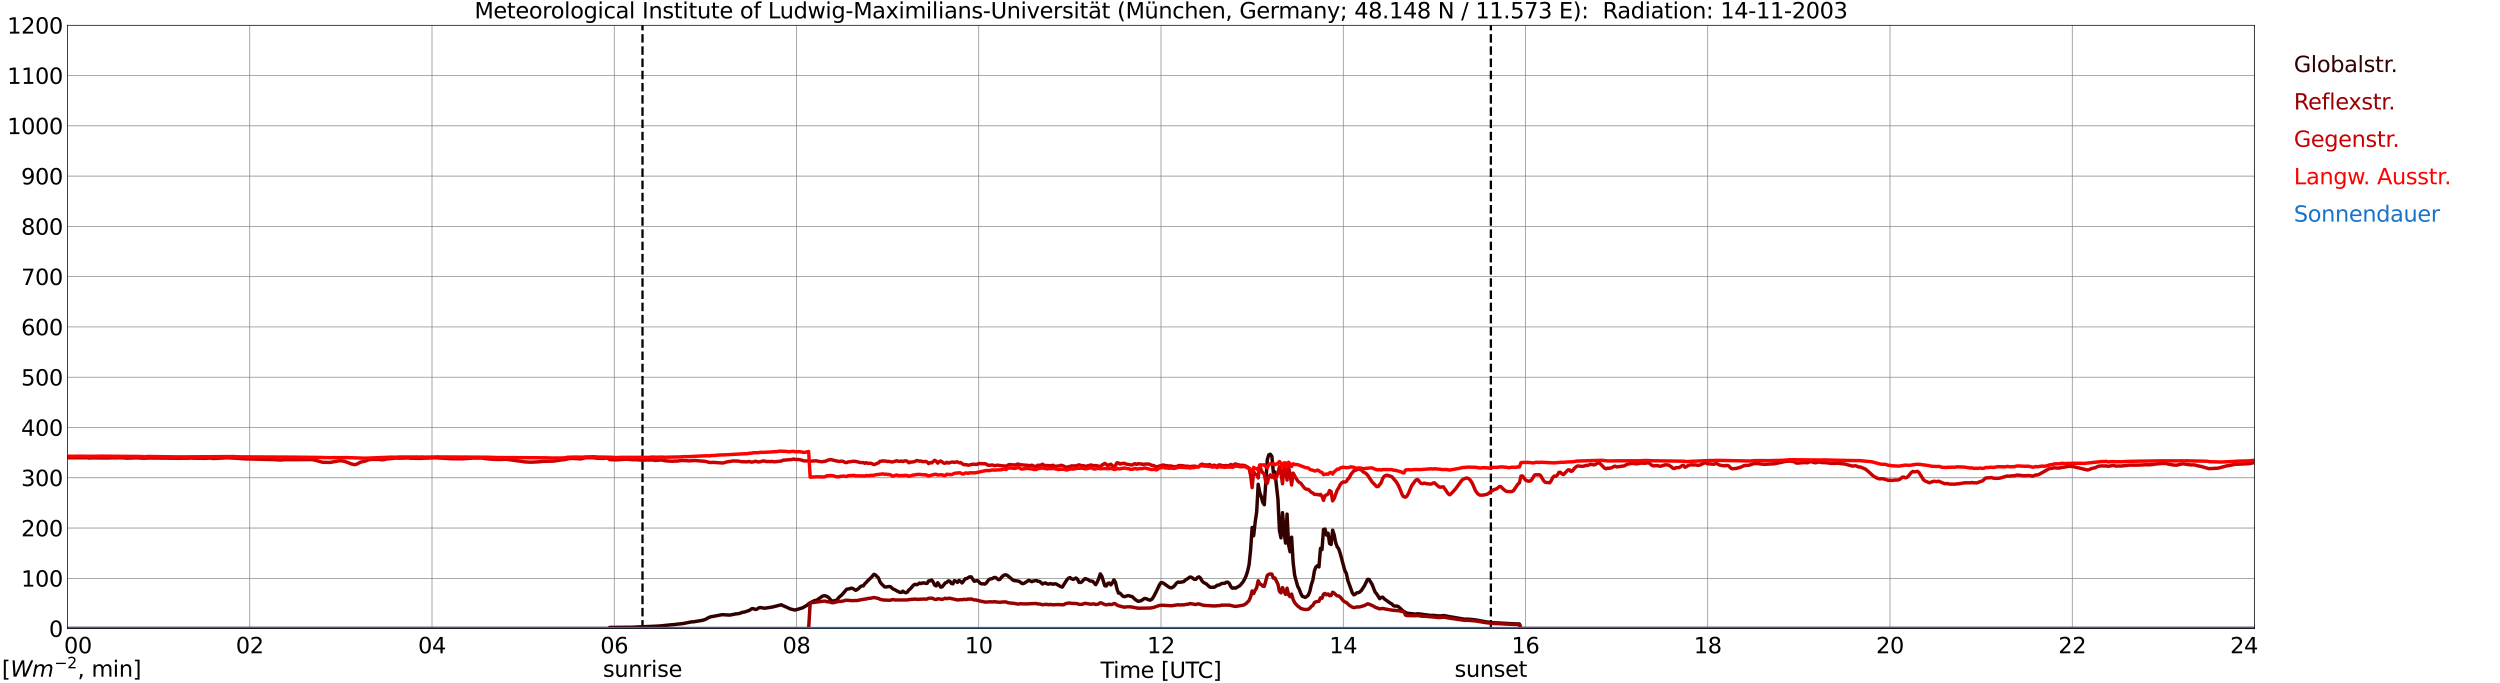 <?xml version="1.0" encoding="utf-8" standalone="no"?>
<!DOCTYPE svg PUBLIC "-//W3C//DTD SVG 1.1//EN"
  "http://www.w3.org/Graphics/SVG/1.1/DTD/svg11.dtd">
<svg xmlns:xlink="http://www.w3.org/1999/xlink" width="1085.4pt" height="296.64pt" viewBox="0 0 1085.4 296.64" xmlns="http://www.w3.org/2000/svg" version="1.1">
 <defs>
  <style type="text/css">*{stroke-linejoin: round; stroke-linecap: butt}</style>
 </defs>
 <g id="figure_1">
  <g id="patch_1">
   <path d="M 0 296.64 
L 1085.4 296.64 
L 1085.4 0 
L 0 0 
z
" style="fill: #ffffff"/>
  </g>
  <g id="axes_1">
   <g id="patch_2">
    <path d="M 29.306 272.909 
L 978.814 272.909 
L 978.814 10.976 
L 29.306 10.976 
z
" style="fill: #ffffff"/>
   </g>
   <g id="patch_3">
    <path d="M 978.814 272.909 
L 978.814 272.909 
L 978.814 10.976 
L 978.814 10.976 
z
" clip-path="url(#pecac2c9128)" style="fill: #d3d3d3; opacity: 0.25; stroke: #d3d3d3; stroke-linejoin: miter"/>
   </g>
   <g id="matplotlib.axis_1">
    <g id="xtick_1">
     <g id="line2d_1">
      <path d="M 29.306 272.909 
L 29.306 10.976 
" clip-path="url(#pecac2c9128)" style="fill: none; stroke: #808080; stroke-width: 0.3; stroke-linecap: square"/>
     </g>
     <g id="line2d_2"/>
     <g id="text_1">
      <!--    00 -->
      <g transform="translate(18.733 283.627) scale(0.095 -0.095)">
       <defs>
        <path id="DejaVuSans-20" transform="scale(0.016)"/>
        <path id="DejaVuSans-30" d="M 2034 4250 
Q 1547 4250 1301 3770 
Q 1056 3291 1056 2328 
Q 1056 1369 1301 889 
Q 1547 409 2034 409 
Q 2525 409 2770 889 
Q 3016 1369 3016 2328 
Q 3016 3291 2770 3770 
Q 2525 4250 2034 4250 
z
M 2034 4750 
Q 2819 4750 3233 4129 
Q 3647 3509 3647 2328 
Q 3647 1150 3233 529 
Q 2819 -91 2034 -91 
Q 1250 -91 836 529 
Q 422 1150 422 2328 
Q 422 3509 836 4129 
Q 1250 4750 2034 4750 
z
" transform="scale(0.016)"/>
       </defs>
       <use xlink:href="#DejaVuSans-20"/>
       <use xlink:href="#DejaVuSans-20" transform="translate(31.787 0)"/>
       <use xlink:href="#DejaVuSans-20" transform="translate(63.574 0)"/>
       <use xlink:href="#DejaVuSans-30" transform="translate(95.361 0)"/>
       <use xlink:href="#DejaVuSans-30" transform="translate(158.984 0)"/>
      </g>
     </g>
    </g>
    <g id="xtick_2">
     <g id="line2d_3">
      <path d="M 108.431 272.909 
L 108.431 10.976 
" clip-path="url(#pecac2c9128)" style="fill: none; stroke: #808080; stroke-width: 0.3; stroke-linecap: square"/>
     </g>
     <g id="line2d_4"/>
     <g id="text_2">
      <!-- 02 -->
      <g transform="translate(102.387 283.627) scale(0.095 -0.095)">
       <defs>
        <path id="DejaVuSans-32" d="M 1228 531 
L 3431 531 
L 3431 0 
L 469 0 
L 469 531 
Q 828 903 1448 1529 
Q 2069 2156 2228 2338 
Q 2531 2678 2651 2914 
Q 2772 3150 2772 3378 
Q 2772 3750 2511 3984 
Q 2250 4219 1831 4219 
Q 1534 4219 1204 4116 
Q 875 4013 500 3803 
L 500 4441 
Q 881 4594 1212 4672 
Q 1544 4750 1819 4750 
Q 2544 4750 2975 4387 
Q 3406 4025 3406 3419 
Q 3406 3131 3298 2873 
Q 3191 2616 2906 2266 
Q 2828 2175 2409 1742 
Q 1991 1309 1228 531 
z
" transform="scale(0.016)"/>
       </defs>
       <use xlink:href="#DejaVuSans-30"/>
       <use xlink:href="#DejaVuSans-32" transform="translate(63.623 0)"/>
      </g>
     </g>
    </g>
    <g id="xtick_3">
     <g id="line2d_5">
      <path d="M 187.557 272.909 
L 187.557 10.976 
" clip-path="url(#pecac2c9128)" style="fill: none; stroke: #808080; stroke-width: 0.3; stroke-linecap: square"/>
     </g>
     <g id="line2d_6"/>
     <g id="text_3">
      <!-- 04 -->
      <g transform="translate(181.513 283.627) scale(0.095 -0.095)">
       <defs>
        <path id="DejaVuSans-34" d="M 2419 4116 
L 825 1625 
L 2419 1625 
L 2419 4116 
z
M 2253 4666 
L 3047 4666 
L 3047 1625 
L 3713 1625 
L 3713 1100 
L 3047 1100 
L 3047 0 
L 2419 0 
L 2419 1100 
L 313 1100 
L 313 1709 
L 2253 4666 
z
" transform="scale(0.016)"/>
       </defs>
       <use xlink:href="#DejaVuSans-30"/>
       <use xlink:href="#DejaVuSans-34" transform="translate(63.623 0)"/>
      </g>
     </g>
    </g>
    <g id="xtick_4">
     <g id="line2d_7">
      <path d="M 266.683 272.909 
L 266.683 10.976 
" clip-path="url(#pecac2c9128)" style="fill: none; stroke: #808080; stroke-width: 0.3; stroke-linecap: square"/>
     </g>
     <g id="line2d_8"/>
     <g id="text_4">
      <!-- 06 -->
      <g transform="translate(260.638 283.627) scale(0.095 -0.095)">
       <defs>
        <path id="DejaVuSans-36" d="M 2113 2584 
Q 1688 2584 1439 2293 
Q 1191 2003 1191 1497 
Q 1191 994 1439 701 
Q 1688 409 2113 409 
Q 2538 409 2786 701 
Q 3034 994 3034 1497 
Q 3034 2003 2786 2293 
Q 2538 2584 2113 2584 
z
M 3366 4563 
L 3366 3988 
Q 3128 4100 2886 4159 
Q 2644 4219 2406 4219 
Q 1781 4219 1451 3797 
Q 1122 3375 1075 2522 
Q 1259 2794 1537 2939 
Q 1816 3084 2150 3084 
Q 2853 3084 3261 2657 
Q 3669 2231 3669 1497 
Q 3669 778 3244 343 
Q 2819 -91 2113 -91 
Q 1303 -91 875 529 
Q 447 1150 447 2328 
Q 447 3434 972 4092 
Q 1497 4750 2381 4750 
Q 2619 4750 2861 4703 
Q 3103 4656 3366 4563 
z
" transform="scale(0.016)"/>
       </defs>
       <use xlink:href="#DejaVuSans-30"/>
       <use xlink:href="#DejaVuSans-36" transform="translate(63.623 0)"/>
      </g>
     </g>
    </g>
    <g id="xtick_5">
     <g id="line2d_9">
      <path d="M 345.808 272.909 
L 345.808 10.976 
" clip-path="url(#pecac2c9128)" style="fill: none; stroke: #808080; stroke-width: 0.3; stroke-linecap: square"/>
     </g>
     <g id="line2d_10"/>
     <g id="text_5">
      <!-- 08 -->
      <g transform="translate(339.764 283.627) scale(0.095 -0.095)">
       <defs>
        <path id="DejaVuSans-38" d="M 2034 2216 
Q 1584 2216 1326 1975 
Q 1069 1734 1069 1313 
Q 1069 891 1326 650 
Q 1584 409 2034 409 
Q 2484 409 2743 651 
Q 3003 894 3003 1313 
Q 3003 1734 2745 1975 
Q 2488 2216 2034 2216 
z
M 1403 2484 
Q 997 2584 770 2862 
Q 544 3141 544 3541 
Q 544 4100 942 4425 
Q 1341 4750 2034 4750 
Q 2731 4750 3128 4425 
Q 3525 4100 3525 3541 
Q 3525 3141 3298 2862 
Q 3072 2584 2669 2484 
Q 3125 2378 3379 2068 
Q 3634 1759 3634 1313 
Q 3634 634 3220 271 
Q 2806 -91 2034 -91 
Q 1263 -91 848 271 
Q 434 634 434 1313 
Q 434 1759 690 2068 
Q 947 2378 1403 2484 
z
M 1172 3481 
Q 1172 3119 1398 2916 
Q 1625 2713 2034 2713 
Q 2441 2713 2670 2916 
Q 2900 3119 2900 3481 
Q 2900 3844 2670 4047 
Q 2441 4250 2034 4250 
Q 1625 4250 1398 4047 
Q 1172 3844 1172 3481 
z
" transform="scale(0.016)"/>
       </defs>
       <use xlink:href="#DejaVuSans-30"/>
       <use xlink:href="#DejaVuSans-38" transform="translate(63.623 0)"/>
      </g>
     </g>
    </g>
    <g id="xtick_6">
     <g id="line2d_11">
      <path d="M 424.934 272.909 
L 424.934 10.976 
" clip-path="url(#pecac2c9128)" style="fill: none; stroke: #808080; stroke-width: 0.3; stroke-linecap: square"/>
     </g>
     <g id="line2d_12"/>
     <g id="text_6">
      <!-- 10 -->
      <g transform="translate(418.89 283.627) scale(0.095 -0.095)">
       <defs>
        <path id="DejaVuSans-31" d="M 794 531 
L 1825 531 
L 1825 4091 
L 703 3866 
L 703 4441 
L 1819 4666 
L 2450 4666 
L 2450 531 
L 3481 531 
L 3481 0 
L 794 0 
L 794 531 
z
" transform="scale(0.016)"/>
       </defs>
       <use xlink:href="#DejaVuSans-31"/>
       <use xlink:href="#DejaVuSans-30" transform="translate(63.623 0)"/>
      </g>
     </g>
    </g>
    <g id="xtick_7">
     <g id="line2d_13">
      <path d="M 504.06 272.909 
L 504.06 10.976 
" clip-path="url(#pecac2c9128)" style="fill: none; stroke: #808080; stroke-width: 0.3; stroke-linecap: square"/>
     </g>
     <g id="line2d_14"/>
     <g id="text_7">
      <!-- 12 -->
      <g transform="translate(498.015 283.627) scale(0.095 -0.095)">
       <use xlink:href="#DejaVuSans-31"/>
       <use xlink:href="#DejaVuSans-32" transform="translate(63.623 0)"/>
      </g>
     </g>
    </g>
    <g id="xtick_8">
     <g id="line2d_15">
      <path d="M 583.185 272.909 
L 583.185 10.976 
" clip-path="url(#pecac2c9128)" style="fill: none; stroke: #808080; stroke-width: 0.3; stroke-linecap: square"/>
     </g>
     <g id="line2d_16"/>
     <g id="text_8">
      <!-- 14 -->
      <g transform="translate(577.141 283.627) scale(0.095 -0.095)">
       <use xlink:href="#DejaVuSans-31"/>
       <use xlink:href="#DejaVuSans-34" transform="translate(63.623 0)"/>
      </g>
     </g>
    </g>
    <g id="xtick_9">
     <g id="line2d_17">
      <path d="M 662.311 272.909 
L 662.311 10.976 
" clip-path="url(#pecac2c9128)" style="fill: none; stroke: #808080; stroke-width: 0.3; stroke-linecap: square"/>
     </g>
     <g id="line2d_18"/>
     <g id="text_9">
      <!-- 16 -->
      <g transform="translate(656.267 283.627) scale(0.095 -0.095)">
       <use xlink:href="#DejaVuSans-31"/>
       <use xlink:href="#DejaVuSans-36" transform="translate(63.623 0)"/>
      </g>
     </g>
    </g>
    <g id="xtick_10">
     <g id="line2d_19">
      <path d="M 741.437 272.909 
L 741.437 10.976 
" clip-path="url(#pecac2c9128)" style="fill: none; stroke: #808080; stroke-width: 0.3; stroke-linecap: square"/>
     </g>
     <g id="line2d_20"/>
     <g id="text_10">
      <!-- 18 -->
      <g transform="translate(735.392 283.627) scale(0.095 -0.095)">
       <use xlink:href="#DejaVuSans-31"/>
       <use xlink:href="#DejaVuSans-38" transform="translate(63.623 0)"/>
      </g>
     </g>
    </g>
    <g id="xtick_11">
     <g id="line2d_21">
      <path d="M 820.562 272.909 
L 820.562 10.976 
" clip-path="url(#pecac2c9128)" style="fill: none; stroke: #808080; stroke-width: 0.3; stroke-linecap: square"/>
     </g>
     <g id="line2d_22"/>
     <g id="text_11">
      <!-- 20 -->
      <g transform="translate(814.518 283.627) scale(0.095 -0.095)">
       <use xlink:href="#DejaVuSans-32"/>
       <use xlink:href="#DejaVuSans-30" transform="translate(63.623 0)"/>
      </g>
     </g>
    </g>
    <g id="xtick_12">
     <g id="line2d_23">
      <path d="M 899.688 272.909 
L 899.688 10.976 
" clip-path="url(#pecac2c9128)" style="fill: none; stroke: #808080; stroke-width: 0.3; stroke-linecap: square"/>
     </g>
     <g id="line2d_24"/>
     <g id="text_12">
      <!-- 22 -->
      <g transform="translate(893.644 283.627) scale(0.095 -0.095)">
       <use xlink:href="#DejaVuSans-32"/>
       <use xlink:href="#DejaVuSans-32" transform="translate(63.623 0)"/>
      </g>
     </g>
    </g>
    <g id="xtick_13">
     <g id="line2d_25">
      <path d="M 978.814 272.909 
L 978.814 10.976 
" clip-path="url(#pecac2c9128)" style="fill: none; stroke: #808080; stroke-width: 0.3; stroke-linecap: square"/>
     </g>
     <g id="line2d_26"/>
     <g id="text_13">
      <!-- 24    -->
      <g transform="translate(968.241 283.627) scale(0.095 -0.095)">
       <use xlink:href="#DejaVuSans-32"/>
       <use xlink:href="#DejaVuSans-34" transform="translate(63.623 0)"/>
       <use xlink:href="#DejaVuSans-20" transform="translate(127.246 0)"/>
       <use xlink:href="#DejaVuSans-20" transform="translate(159.033 0)"/>
       <use xlink:href="#DejaVuSans-20" transform="translate(190.82 0)"/>
      </g>
     </g>
    </g>
    <g id="text_14">
     <!-- Time [UTC] -->
     <g transform="translate(477.806 294.322) scale(0.095 -0.095)">
      <defs>
       <path id="DejaVuSans-54" d="M -19 4666 
L 3928 4666 
L 3928 4134 
L 2272 4134 
L 2272 0 
L 1638 0 
L 1638 4134 
L -19 4134 
L -19 4666 
z
" transform="scale(0.016)"/>
       <path id="DejaVuSans-69" d="M 603 3500 
L 1178 3500 
L 1178 0 
L 603 0 
L 603 3500 
z
M 603 4863 
L 1178 4863 
L 1178 4134 
L 603 4134 
L 603 4863 
z
" transform="scale(0.016)"/>
       <path id="DejaVuSans-6d" d="M 3328 2828 
Q 3544 3216 3844 3400 
Q 4144 3584 4550 3584 
Q 5097 3584 5394 3201 
Q 5691 2819 5691 2113 
L 5691 0 
L 5113 0 
L 5113 2094 
Q 5113 2597 4934 2840 
Q 4756 3084 4391 3084 
Q 3944 3084 3684 2787 
Q 3425 2491 3425 1978 
L 3425 0 
L 2847 0 
L 2847 2094 
Q 2847 2600 2669 2842 
Q 2491 3084 2119 3084 
Q 1678 3084 1418 2786 
Q 1159 2488 1159 1978 
L 1159 0 
L 581 0 
L 581 3500 
L 1159 3500 
L 1159 2956 
Q 1356 3278 1631 3431 
Q 1906 3584 2284 3584 
Q 2666 3584 2933 3390 
Q 3200 3197 3328 2828 
z
" transform="scale(0.016)"/>
       <path id="DejaVuSans-65" d="M 3597 1894 
L 3597 1613 
L 953 1613 
Q 991 1019 1311 708 
Q 1631 397 2203 397 
Q 2534 397 2845 478 
Q 3156 559 3463 722 
L 3463 178 
Q 3153 47 2828 -22 
Q 2503 -91 2169 -91 
Q 1331 -91 842 396 
Q 353 884 353 1716 
Q 353 2575 817 3079 
Q 1281 3584 2069 3584 
Q 2775 3584 3186 3129 
Q 3597 2675 3597 1894 
z
M 3022 2063 
Q 3016 2534 2758 2815 
Q 2500 3097 2075 3097 
Q 1594 3097 1305 2825 
Q 1016 2553 972 2059 
L 3022 2063 
z
" transform="scale(0.016)"/>
       <path id="DejaVuSans-5b" d="M 550 4863 
L 1875 4863 
L 1875 4416 
L 1125 4416 
L 1125 -397 
L 1875 -397 
L 1875 -844 
L 550 -844 
L 550 4863 
z
" transform="scale(0.016)"/>
       <path id="DejaVuSans-55" d="M 556 4666 
L 1191 4666 
L 1191 1831 
Q 1191 1081 1462 751 
Q 1734 422 2344 422 
Q 2950 422 3222 751 
Q 3494 1081 3494 1831 
L 3494 4666 
L 4128 4666 
L 4128 1753 
Q 4128 841 3676 375 
Q 3225 -91 2344 -91 
Q 1459 -91 1007 375 
Q 556 841 556 1753 
L 556 4666 
z
" transform="scale(0.016)"/>
       <path id="DejaVuSans-43" d="M 4122 4306 
L 4122 3641 
Q 3803 3938 3442 4084 
Q 3081 4231 2675 4231 
Q 1875 4231 1450 3742 
Q 1025 3253 1025 2328 
Q 1025 1406 1450 917 
Q 1875 428 2675 428 
Q 3081 428 3442 575 
Q 3803 722 4122 1019 
L 4122 359 
Q 3791 134 3420 21 
Q 3050 -91 2638 -91 
Q 1578 -91 968 557 
Q 359 1206 359 2328 
Q 359 3453 968 4101 
Q 1578 4750 2638 4750 
Q 3056 4750 3426 4639 
Q 3797 4528 4122 4306 
z
" transform="scale(0.016)"/>
       <path id="DejaVuSans-5d" d="M 1947 4863 
L 1947 -844 
L 622 -844 
L 622 -397 
L 1369 -397 
L 1369 4416 
L 622 4416 
L 622 4863 
L 1947 4863 
z
" transform="scale(0.016)"/>
      </defs>
      <use xlink:href="#DejaVuSans-54"/>
      <use xlink:href="#DejaVuSans-69" transform="translate(57.959 0)"/>
      <use xlink:href="#DejaVuSans-6d" transform="translate(85.742 0)"/>
      <use xlink:href="#DejaVuSans-65" transform="translate(183.154 0)"/>
      <use xlink:href="#DejaVuSans-20" transform="translate(244.678 0)"/>
      <use xlink:href="#DejaVuSans-5b" transform="translate(276.465 0)"/>
      <use xlink:href="#DejaVuSans-55" transform="translate(315.479 0)"/>
      <use xlink:href="#DejaVuSans-54" transform="translate(388.672 0)"/>
      <use xlink:href="#DejaVuSans-43" transform="translate(443.881 0)"/>
      <use xlink:href="#DejaVuSans-5d" transform="translate(513.705 0)"/>
     </g>
    </g>
   </g>
   <g id="matplotlib.axis_2">
    <g id="ytick_1">
     <g id="line2d_27">
      <path d="M 29.306 272.909 
L 978.814 272.909 
" clip-path="url(#pecac2c9128)" style="fill: none; stroke: #808080; stroke-width: 0.3; stroke-linecap: square"/>
     </g>
     <g id="line2d_28"/>
     <g id="text_15">
      <!-- 0 -->
      <g transform="translate(21.261 276.518) scale(0.095 -0.095)">
       <use xlink:href="#DejaVuSans-30"/>
      </g>
     </g>
    </g>
    <g id="ytick_2">
     <g id="line2d_29">
      <path d="M 29.306 251.081 
L 978.814 251.081 
" clip-path="url(#pecac2c9128)" style="fill: none; stroke: #808080; stroke-width: 0.3; stroke-linecap: square"/>
     </g>
     <g id="line2d_30"/>
     <g id="text_16">
      <!-- 100 -->
      <g transform="translate(9.173 254.69) scale(0.095 -0.095)">
       <use xlink:href="#DejaVuSans-31"/>
       <use xlink:href="#DejaVuSans-30" transform="translate(63.623 0)"/>
       <use xlink:href="#DejaVuSans-30" transform="translate(127.246 0)"/>
      </g>
     </g>
    </g>
    <g id="ytick_3">
     <g id="line2d_31">
      <path d="M 29.306 229.253 
L 978.814 229.253 
" clip-path="url(#pecac2c9128)" style="fill: none; stroke: #808080; stroke-width: 0.3; stroke-linecap: square"/>
     </g>
     <g id="line2d_32"/>
     <g id="text_17">
      <!-- 200 -->
      <g transform="translate(9.173 232.863) scale(0.095 -0.095)">
       <use xlink:href="#DejaVuSans-32"/>
       <use xlink:href="#DejaVuSans-30" transform="translate(63.623 0)"/>
       <use xlink:href="#DejaVuSans-30" transform="translate(127.246 0)"/>
      </g>
     </g>
    </g>
    <g id="ytick_4">
     <g id="line2d_33">
      <path d="M 29.306 207.426 
L 978.814 207.426 
" clip-path="url(#pecac2c9128)" style="fill: none; stroke: #808080; stroke-width: 0.3; stroke-linecap: square"/>
     </g>
     <g id="line2d_34"/>
     <g id="text_18">
      <!-- 300 -->
      <g transform="translate(9.173 211.035) scale(0.095 -0.095)">
       <defs>
        <path id="DejaVuSans-33" d="M 2597 2516 
Q 3050 2419 3304 2112 
Q 3559 1806 3559 1356 
Q 3559 666 3084 287 
Q 2609 -91 1734 -91 
Q 1441 -91 1130 -33 
Q 819 25 488 141 
L 488 750 
Q 750 597 1062 519 
Q 1375 441 1716 441 
Q 2309 441 2620 675 
Q 2931 909 2931 1356 
Q 2931 1769 2642 2001 
Q 2353 2234 1838 2234 
L 1294 2234 
L 1294 2753 
L 1863 2753 
Q 2328 2753 2575 2939 
Q 2822 3125 2822 3475 
Q 2822 3834 2567 4026 
Q 2313 4219 1838 4219 
Q 1578 4219 1281 4162 
Q 984 4106 628 3988 
L 628 4550 
Q 988 4650 1302 4700 
Q 1616 4750 1894 4750 
Q 2613 4750 3031 4423 
Q 3450 4097 3450 3541 
Q 3450 3153 3228 2886 
Q 3006 2619 2597 2516 
z
" transform="scale(0.016)"/>
       </defs>
       <use xlink:href="#DejaVuSans-33"/>
       <use xlink:href="#DejaVuSans-30" transform="translate(63.623 0)"/>
       <use xlink:href="#DejaVuSans-30" transform="translate(127.246 0)"/>
      </g>
     </g>
    </g>
    <g id="ytick_5">
     <g id="line2d_35">
      <path d="M 29.306 185.598 
L 978.814 185.598 
" clip-path="url(#pecac2c9128)" style="fill: none; stroke: #808080; stroke-width: 0.3; stroke-linecap: square"/>
     </g>
     <g id="line2d_36"/>
     <g id="text_19">
      <!-- 400 -->
      <g transform="translate(9.173 189.207) scale(0.095 -0.095)">
       <use xlink:href="#DejaVuSans-34"/>
       <use xlink:href="#DejaVuSans-30" transform="translate(63.623 0)"/>
       <use xlink:href="#DejaVuSans-30" transform="translate(127.246 0)"/>
      </g>
     </g>
    </g>
    <g id="ytick_6">
     <g id="line2d_37">
      <path d="M 29.306 163.77 
L 978.814 163.77 
" clip-path="url(#pecac2c9128)" style="fill: none; stroke: #808080; stroke-width: 0.3; stroke-linecap: square"/>
     </g>
     <g id="line2d_38"/>
     <g id="text_20">
      <!-- 500 -->
      <g transform="translate(9.173 167.379) scale(0.095 -0.095)">
       <defs>
        <path id="DejaVuSans-35" d="M 691 4666 
L 3169 4666 
L 3169 4134 
L 1269 4134 
L 1269 2991 
Q 1406 3038 1543 3061 
Q 1681 3084 1819 3084 
Q 2600 3084 3056 2656 
Q 3513 2228 3513 1497 
Q 3513 744 3044 326 
Q 2575 -91 1722 -91 
Q 1428 -91 1123 -41 
Q 819 9 494 109 
L 494 744 
Q 775 591 1075 516 
Q 1375 441 1709 441 
Q 2250 441 2565 725 
Q 2881 1009 2881 1497 
Q 2881 1984 2565 2268 
Q 2250 2553 1709 2553 
Q 1456 2553 1204 2497 
Q 953 2441 691 2322 
L 691 4666 
z
" transform="scale(0.016)"/>
       </defs>
       <use xlink:href="#DejaVuSans-35"/>
       <use xlink:href="#DejaVuSans-30" transform="translate(63.623 0)"/>
       <use xlink:href="#DejaVuSans-30" transform="translate(127.246 0)"/>
      </g>
     </g>
    </g>
    <g id="ytick_7">
     <g id="line2d_39">
      <path d="M 29.306 141.942 
L 978.814 141.942 
" clip-path="url(#pecac2c9128)" style="fill: none; stroke: #808080; stroke-width: 0.3; stroke-linecap: square"/>
     </g>
     <g id="line2d_40"/>
     <g id="text_21">
      <!-- 600 -->
      <g transform="translate(9.173 145.551) scale(0.095 -0.095)">
       <use xlink:href="#DejaVuSans-36"/>
       <use xlink:href="#DejaVuSans-30" transform="translate(63.623 0)"/>
       <use xlink:href="#DejaVuSans-30" transform="translate(127.246 0)"/>
      </g>
     </g>
    </g>
    <g id="ytick_8">
     <g id="line2d_41">
      <path d="M 29.306 120.114 
L 978.814 120.114 
" clip-path="url(#pecac2c9128)" style="fill: none; stroke: #808080; stroke-width: 0.3; stroke-linecap: square"/>
     </g>
     <g id="line2d_42"/>
     <g id="text_22">
      <!-- 700 -->
      <g transform="translate(9.173 123.724) scale(0.095 -0.095)">
       <defs>
        <path id="DejaVuSans-37" d="M 525 4666 
L 3525 4666 
L 3525 4397 
L 1831 0 
L 1172 0 
L 2766 4134 
L 525 4134 
L 525 4666 
z
" transform="scale(0.016)"/>
       </defs>
       <use xlink:href="#DejaVuSans-37"/>
       <use xlink:href="#DejaVuSans-30" transform="translate(63.623 0)"/>
       <use xlink:href="#DejaVuSans-30" transform="translate(127.246 0)"/>
      </g>
     </g>
    </g>
    <g id="ytick_9">
     <g id="line2d_43">
      <path d="M 29.306 98.287 
L 978.814 98.287 
" clip-path="url(#pecac2c9128)" style="fill: none; stroke: #808080; stroke-width: 0.3; stroke-linecap: square"/>
     </g>
     <g id="line2d_44"/>
     <g id="text_23">
      <!-- 800 -->
      <g transform="translate(9.173 101.896) scale(0.095 -0.095)">
       <use xlink:href="#DejaVuSans-38"/>
       <use xlink:href="#DejaVuSans-30" transform="translate(63.623 0)"/>
       <use xlink:href="#DejaVuSans-30" transform="translate(127.246 0)"/>
      </g>
     </g>
    </g>
    <g id="ytick_10">
     <g id="line2d_45">
      <path d="M 29.306 76.459 
L 978.814 76.459 
" clip-path="url(#pecac2c9128)" style="fill: none; stroke: #808080; stroke-width: 0.3; stroke-linecap: square"/>
     </g>
     <g id="line2d_46"/>
     <g id="text_24">
      <!-- 900 -->
      <g transform="translate(9.173 80.068) scale(0.095 -0.095)">
       <defs>
        <path id="DejaVuSans-39" d="M 703 97 
L 703 672 
Q 941 559 1184 500 
Q 1428 441 1663 441 
Q 2288 441 2617 861 
Q 2947 1281 2994 2138 
Q 2813 1869 2534 1725 
Q 2256 1581 1919 1581 
Q 1219 1581 811 2004 
Q 403 2428 403 3163 
Q 403 3881 828 4315 
Q 1253 4750 1959 4750 
Q 2769 4750 3195 4129 
Q 3622 3509 3622 2328 
Q 3622 1225 3098 567 
Q 2575 -91 1691 -91 
Q 1453 -91 1209 -44 
Q 966 3 703 97 
z
M 1959 2075 
Q 2384 2075 2632 2365 
Q 2881 2656 2881 3163 
Q 2881 3666 2632 3958 
Q 2384 4250 1959 4250 
Q 1534 4250 1286 3958 
Q 1038 3666 1038 3163 
Q 1038 2656 1286 2365 
Q 1534 2075 1959 2075 
z
" transform="scale(0.016)"/>
       </defs>
       <use xlink:href="#DejaVuSans-39"/>
       <use xlink:href="#DejaVuSans-30" transform="translate(63.623 0)"/>
       <use xlink:href="#DejaVuSans-30" transform="translate(127.246 0)"/>
      </g>
     </g>
    </g>
    <g id="ytick_11">
     <g id="line2d_47">
      <path d="M 29.306 54.631 
L 978.814 54.631 
" clip-path="url(#pecac2c9128)" style="fill: none; stroke: #808080; stroke-width: 0.3; stroke-linecap: square"/>
     </g>
     <g id="line2d_48"/>
     <g id="text_25">
      <!-- 1000 -->
      <g transform="translate(3.128 58.24) scale(0.095 -0.095)">
       <use xlink:href="#DejaVuSans-31"/>
       <use xlink:href="#DejaVuSans-30" transform="translate(63.623 0)"/>
       <use xlink:href="#DejaVuSans-30" transform="translate(127.246 0)"/>
       <use xlink:href="#DejaVuSans-30" transform="translate(190.869 0)"/>
      </g>
     </g>
    </g>
    <g id="ytick_12">
     <g id="line2d_49">
      <path d="M 29.306 32.803 
L 978.814 32.803 
" clip-path="url(#pecac2c9128)" style="fill: none; stroke: #808080; stroke-width: 0.3; stroke-linecap: square"/>
     </g>
     <g id="line2d_50"/>
     <g id="text_26">
      <!-- 1100 -->
      <g transform="translate(3.128 36.413) scale(0.095 -0.095)">
       <use xlink:href="#DejaVuSans-31"/>
       <use xlink:href="#DejaVuSans-31" transform="translate(63.623 0)"/>
       <use xlink:href="#DejaVuSans-30" transform="translate(127.246 0)"/>
       <use xlink:href="#DejaVuSans-30" transform="translate(190.869 0)"/>
      </g>
     </g>
    </g>
    <g id="ytick_13">
     <g id="line2d_51">
      <path d="M 29.306 10.976 
L 978.814 10.976 
" clip-path="url(#pecac2c9128)" style="fill: none; stroke: #808080; stroke-width: 0.3; stroke-linecap: square"/>
     </g>
     <g id="line2d_52"/>
     <g id="text_27">
      <!-- 1200 -->
      <g transform="translate(3.128 14.585) scale(0.095 -0.095)">
       <use xlink:href="#DejaVuSans-31"/>
       <use xlink:href="#DejaVuSans-32" transform="translate(63.623 0)"/>
       <use xlink:href="#DejaVuSans-30" transform="translate(127.246 0)"/>
       <use xlink:href="#DejaVuSans-30" transform="translate(190.869 0)"/>
      </g>
     </g>
    </g>
   </g>
   <g id="line2d_53">
    <path d="M 278.947 272.909 
L 278.947 10.976 
" clip-path="url(#pecac2c9128)" style="fill: none; stroke-dasharray: 3.7,1.6; stroke-dashoffset: 0; stroke: #000000"/>
   </g>
   <g id="line2d_54">
    <path d="M 647.277 272.909 
L 647.277 10.976 
" clip-path="url(#pecac2c9128)" style="fill: none; stroke-dasharray: 3.7,1.6; stroke-dashoffset: 0; stroke: #000000"/>
   </g>
   <g id="line2d_55">
    <path d="M 29.306 272.909 
L 264.045 272.909 
L 264.705 272.405 
L 274.595 272.313 
L 279.211 272.084 
L 281.849 271.992 
L 285.805 271.809 
L 287.124 271.717 
L 290.42 271.352 
L 293.058 271.123 
L 294.377 270.94 
L 296.355 270.757 
L 300.311 269.98 
L 300.971 269.98 
L 302.949 269.659 
L 304.927 269.338 
L 306.246 268.927 
L 307.564 268.194 
L 308.224 267.873 
L 313.499 266.867 
L 316.796 267.05 
L 318.774 266.684 
L 319.433 266.5 
L 320.093 266.5 
L 321.411 266.227 
L 322.071 265.906 
L 323.39 265.677 
L 325.368 264.992 
L 326.027 264.488 
L 326.686 264.213 
L 327.346 264.35 
L 328.005 264.625 
L 328.665 264.442 
L 329.324 263.983 
L 329.983 263.756 
L 331.961 264.075 
L 335.258 263.573 
L 339.215 262.567 
L 339.874 262.931 
L 341.193 263.481 
L 343.171 264.396 
L 345.149 264.854 
L 346.468 264.488 
L 348.446 263.892 
L 350.424 262.748 
L 351.083 262.108 
L 352.402 261.375 
L 353.721 260.735 
L 354.38 260.644 
L 355.04 260.277 
L 357.018 258.858 
L 357.677 258.677 
L 358.337 258.677 
L 358.996 258.95 
L 359.655 259.362 
L 360.974 260.781 
L 361.634 260.965 
L 362.952 260.644 
L 363.612 260.185 
L 364.271 259.317 
L 365.59 258.173 
L 367.568 255.839 
L 368.887 255.61 
L 369.546 255.335 
L 370.206 255.473 
L 371.524 256.296 
L 372.184 255.931 
L 372.843 255.427 
L 373.502 254.742 
L 374.162 254.375 
L 374.821 254.375 
L 375.481 253.414 
L 376.14 252.819 
L 376.799 252.041 
L 378.118 250.852 
L 379.437 249.341 
L 380.096 249.616 
L 381.415 250.944 
L 382.074 252.681 
L 382.734 253.506 
L 384.053 254.787 
L 384.712 254.877 
L 385.371 254.696 
L 386.031 254.65 
L 386.69 254.742 
L 387.349 255.427 
L 388.009 255.839 
L 388.668 256.115 
L 389.328 256.525 
L 390.646 257.167 
L 391.306 257.212 
L 391.965 256.662 
L 392.624 257.121 
L 393.284 257.35 
L 393.943 257.075 
L 394.603 256.115 
L 395.262 255.61 
L 396.581 254.054 
L 397.24 253.687 
L 397.899 253.871 
L 398.559 253.641 
L 399.218 253.139 
L 399.878 253.369 
L 400.537 253.094 
L 401.196 253.094 
L 401.856 253.277 
L 402.515 253.277 
L 403.175 252.179 
L 403.834 252.179 
L 404.493 251.812 
L 405.153 252.681 
L 405.812 254.054 
L 406.471 254.375 
L 407.131 253.002 
L 408.45 254.923 
L 409.109 254.742 
L 410.428 253.048 
L 411.087 252.819 
L 411.746 252.179 
L 412.406 252.36 
L 413.065 253.323 
L 413.725 253.46 
L 414.384 252.087 
L 415.043 252.406 
L 415.703 252.864 
L 416.362 251.996 
L 417.022 252.406 
L 417.681 253.094 
L 418.34 252.314 
L 419 251.308 
L 419.659 251.216 
L 420.978 250.439 
L 421.637 250.439 
L 422.956 252.36 
L 424.275 252.041 
L 424.934 252.543 
L 425.593 253.277 
L 426.253 253.506 
L 426.912 253.46 
L 427.572 253.596 
L 428.231 253.094 
L 428.89 252.179 
L 429.55 251.491 
L 430.869 251.171 
L 431.528 250.76 
L 432.187 250.714 
L 433.506 251.675 
L 434.165 251.491 
L 434.825 250.623 
L 435.484 249.981 
L 436.144 249.616 
L 436.803 249.571 
L 437.462 249.889 
L 439.44 251.583 
L 440.1 252.041 
L 442.078 252.271 
L 442.737 252.543 
L 443.397 253.139 
L 444.056 253.414 
L 444.716 253.185 
L 446.034 252.314 
L 446.694 251.95 
L 448.012 252.543 
L 448.672 252.225 
L 449.991 252.041 
L 450.65 252.36 
L 451.309 252.406 
L 452.628 253.552 
L 453.287 253.231 
L 453.947 253.094 
L 454.606 253.506 
L 455.266 253.596 
L 455.925 253.369 
L 457.244 253.641 
L 457.903 253.46 
L 458.563 253.552 
L 460.541 254.696 
L 461.2 254.877 
L 463.178 251.766 
L 463.838 251.079 
L 464.497 250.76 
L 465.156 251.216 
L 465.816 251.537 
L 466.475 251.308 
L 467.134 250.944 
L 467.794 251.446 
L 468.453 252.819 
L 469.113 252.91 
L 469.772 252.543 
L 470.431 251.766 
L 471.091 251.216 
L 472.409 251.629 
L 473.069 252.179 
L 474.388 252.36 
L 475.706 253.825 
L 476.366 252.727 
L 477.025 251.171 
L 477.685 249.158 
L 478.344 250.118 
L 479.663 254.283 
L 480.322 254.421 
L 480.981 253.277 
L 481.641 253.139 
L 482.3 253.916 
L 482.96 253.048 
L 483.619 251.766 
L 484.278 252.819 
L 484.938 255.656 
L 485.597 257.485 
L 486.256 257.531 
L 487.575 258.904 
L 488.235 259.042 
L 489.553 258.631 
L 490.213 258.631 
L 490.872 258.904 
L 491.532 258.996 
L 492.85 260.277 
L 494.169 261.102 
L 495.488 260.781 
L 496.807 259.867 
L 497.466 259.867 
L 498.785 260.46 
L 499.444 260.552 
L 500.103 260.14 
L 500.763 259.225 
L 502.082 256.708 
L 503.4 253.871 
L 504.06 252.956 
L 504.719 253.002 
L 505.379 253.369 
L 507.357 254.787 
L 508.016 255.152 
L 508.675 255.198 
L 509.335 254.833 
L 509.994 254.237 
L 510.654 253.323 
L 511.313 252.773 
L 512.632 252.773 
L 513.95 252.498 
L 514.61 251.858 
L 515.929 251.033 
L 516.588 250.531 
L 517.247 250.623 
L 518.566 251.537 
L 519.226 251.491 
L 519.885 250.76 
L 520.544 250.439 
L 521.204 250.989 
L 521.863 252.225 
L 522.522 252.864 
L 523.841 253.596 
L 525.16 254.833 
L 525.819 254.969 
L 527.138 254.969 
L 527.797 254.604 
L 528.457 254.054 
L 529.116 254.054 
L 530.435 253.323 
L 531.754 253.231 
L 532.413 252.773 
L 533.073 252.773 
L 533.732 253.323 
L 534.391 254.742 
L 535.051 255.381 
L 535.71 255.198 
L 536.369 255.381 
L 538.348 254.237 
L 539.666 252.635 
L 540.326 251.537 
L 540.985 250.073 
L 541.644 248.06 
L 542.304 245.131 
L 542.963 238.77 
L 543.623 229.024 
L 544.282 232.593 
L 544.941 226.734 
L 545.601 222.159 
L 546.26 210.261 
L 546.919 213.83 
L 547.579 215.615 
L 548.238 218.086 
L 548.898 219.138 
L 550.216 199.463 
L 550.876 197.448 
L 551.535 197.219 
L 552.195 198.136 
L 552.854 205.273 
L 553.513 204.907 
L 554.832 216.759 
L 555.491 230.351 
L 556.151 233.508 
L 556.81 222.572 
L 557.47 230.397 
L 558.129 235.795 
L 558.788 223.211 
L 559.448 236.574 
L 560.107 239.547 
L 560.766 233.232 
L 561.426 244.216 
L 562.085 249.752 
L 563.404 254.558 
L 564.063 255.748 
L 564.723 257.577 
L 565.382 258.858 
L 566.701 259.362 
L 567.36 258.95 
L 568.02 258.356 
L 568.679 256.708 
L 569.338 253.825 
L 569.998 251.858 
L 570.657 247.877 
L 571.317 246.183 
L 571.976 245.589 
L 572.635 246.137 
L 573.295 238.085 
L 573.954 238.633 
L 574.613 229.893 
L 575.273 229.709 
L 575.932 232.318 
L 576.592 231.495 
L 577.251 235.978 
L 577.91 236.391 
L 578.57 230.168 
L 579.229 232.135 
L 579.889 235.568 
L 580.548 237.397 
L 581.207 238.266 
L 581.867 240.281 
L 583.845 247.648 
L 584.504 248.883 
L 585.164 251.95 
L 587.142 257.439 
L 587.801 258.265 
L 588.46 257.898 
L 589.12 257.35 
L 589.779 257.304 
L 590.439 256.937 
L 591.098 256.296 
L 592.417 254.283 
L 593.736 251.537 
L 594.395 251.583 
L 595.714 253.733 
L 597.032 257.075 
L 597.692 257.852 
L 599.011 259.913 
L 599.67 259.362 
L 600.329 259.271 
L 600.989 260.002 
L 603.626 261.879 
L 604.286 262.2 
L 604.945 262.931 
L 605.604 263.161 
L 606.264 263.115 
L 606.923 263.252 
L 607.582 263.756 
L 608.901 265.038 
L 610.22 265.906 
L 610.879 266.227 
L 614.176 266.592 
L 614.836 266.592 
L 615.495 266.454 
L 621.429 267.234 
L 622.089 267.142 
L 624.726 267.417 
L 625.386 267.417 
L 626.705 267.234 
L 628.023 267.463 
L 629.342 267.736 
L 631.32 268.056 
L 633.958 268.515 
L 635.936 268.836 
L 637.255 268.79 
L 640.552 269.109 
L 645.167 269.98 
L 648.464 270.39 
L 651.102 270.482 
L 652.42 270.573 
L 658.355 270.894 
L 659.674 270.894 
L 660.333 272.909 
L 978.154 272.909 
L 978.154 272.909 
" clip-path="url(#pecac2c9128)" style="fill: none; stroke: #330000; stroke-width: 1.5; stroke-linecap: square"/>
   </g>
   <g id="line2d_56">
    <path d="M 29.306 272.909 
L 351.083 272.909 
L 351.743 261.74 
L 357.677 260.995 
L 358.337 260.995 
L 358.996 261.275 
L 359.655 261.227 
L 360.974 261.6 
L 361.634 261.692 
L 363.612 261.227 
L 364.271 261.087 
L 364.93 261.135 
L 366.249 260.901 
L 366.909 260.668 
L 367.568 260.576 
L 369.546 260.762 
L 372.184 260.716 
L 373.502 260.436 
L 375.481 260.109 
L 376.14 260.063 
L 376.799 259.832 
L 378.118 259.692 
L 379.437 259.413 
L 380.756 259.692 
L 381.415 259.832 
L 382.074 260.203 
L 383.393 260.482 
L 386.031 260.622 
L 386.69 260.576 
L 387.349 260.343 
L 388.009 260.343 
L 388.668 260.482 
L 393.943 260.482 
L 394.603 260.297 
L 395.262 260.297 
L 395.921 260.157 
L 396.581 260.203 
L 397.24 260.063 
L 397.899 260.203 
L 399.878 260.157 
L 401.196 260.063 
L 401.856 260.157 
L 402.515 260.063 
L 403.175 259.738 
L 404.493 259.692 
L 405.153 259.878 
L 405.812 260.203 
L 406.471 260.297 
L 407.131 259.923 
L 409.109 260.249 
L 410.428 259.738 
L 411.087 259.969 
L 411.746 259.738 
L 412.406 259.738 
L 415.703 260.482 
L 417.022 260.343 
L 417.681 260.388 
L 418.34 260.203 
L 419.659 260.297 
L 420.318 260.063 
L 420.978 260.157 
L 421.637 260.017 
L 422.956 260.482 
L 423.615 260.436 
L 426.253 261.135 
L 426.912 261.181 
L 427.572 261.412 
L 430.209 261.275 
L 430.869 261.366 
L 431.528 261.227 
L 434.165 261.506 
L 434.825 261.366 
L 436.803 261.32 
L 437.462 261.646 
L 438.781 261.831 
L 440.1 261.925 
L 442.078 262.298 
L 442.737 262.111 
L 445.375 262.204 
L 449.331 262.019 
L 449.991 262.019 
L 450.65 262.25 
L 451.309 262.204 
L 452.628 262.578 
L 453.287 262.438 
L 454.606 262.39 
L 455.266 262.578 
L 455.925 262.438 
L 457.244 262.578 
L 459.222 262.484 
L 461.859 262.578 
L 462.519 262.111 
L 463.838 261.831 
L 464.497 261.831 
L 465.156 261.971 
L 467.134 262.019 
L 467.794 262.111 
L 468.453 262.39 
L 469.772 262.39 
L 471.091 261.925 
L 473.069 262.25 
L 473.728 262.344 
L 474.388 262.204 
L 475.047 262.204 
L 475.706 262.438 
L 476.366 262.39 
L 477.025 262.159 
L 477.685 261.692 
L 478.344 261.831 
L 479.663 262.484 
L 480.322 262.578 
L 481.641 262.344 
L 482.3 262.484 
L 482.96 262.39 
L 483.619 262.019 
L 484.278 262.159 
L 484.938 262.715 
L 485.597 262.995 
L 488.235 263.647 
L 488.894 263.462 
L 490.872 263.462 
L 494.169 264.066 
L 499.444 263.973 
L 500.763 263.741 
L 503.4 262.855 
L 504.719 262.763 
L 506.038 262.855 
L 508.675 262.995 
L 511.313 262.578 
L 512.632 262.669 
L 513.291 262.578 
L 513.95 262.624 
L 515.269 262.344 
L 515.929 262.344 
L 516.588 262.019 
L 519.226 262.484 
L 519.885 262.204 
L 520.544 262.204 
L 522.522 262.809 
L 527.138 263.088 
L 529.776 262.903 
L 530.435 262.715 
L 533.732 262.715 
L 535.71 263.182 
L 536.369 263.274 
L 537.688 263.088 
L 539.666 262.763 
L 540.326 262.484 
L 540.985 262.065 
L 542.304 260.716 
L 542.963 259.085 
L 543.623 256.573 
L 544.282 257.69 
L 544.941 256.248 
L 545.601 255.176 
L 546.26 252.151 
L 546.919 253.454 
L 547.579 253.827 
L 548.238 254.48 
L 548.898 254.571 
L 550.216 249.824 
L 550.876 249.359 
L 551.535 249.173 
L 552.195 249.265 
L 552.854 250.987 
L 553.513 250.941 
L 554.832 253.641 
L 555.491 256.758 
L 556.151 257.411 
L 556.81 255.084 
L 557.47 256.758 
L 558.129 258.062 
L 558.788 255.364 
L 559.448 258.249 
L 560.107 259.085 
L 560.766 257.922 
L 561.426 260.297 
L 562.085 261.646 
L 563.404 263.134 
L 564.063 263.553 
L 564.723 264.158 
L 566.042 264.531 
L 566.701 264.625 
L 568.02 264.531 
L 568.679 264.021 
L 569.338 263.274 
L 569.998 262.809 
L 570.657 261.646 
L 571.317 261.275 
L 572.635 261.041 
L 573.295 259.552 
L 573.954 259.738 
L 574.613 257.97 
L 575.273 257.642 
L 575.932 258.249 
L 576.592 257.876 
L 577.251 258.62 
L 577.91 258.529 
L 578.57 257.132 
L 579.229 257.457 
L 579.889 258.155 
L 580.548 258.666 
L 581.207 258.76 
L 581.867 259.225 
L 583.185 260.807 
L 583.845 261.32 
L 584.504 261.552 
L 585.823 262.809 
L 587.142 263.601 
L 587.801 263.833 
L 589.12 263.508 
L 589.779 263.553 
L 590.439 263.462 
L 591.757 263.088 
L 592.417 262.903 
L 593.736 262.159 
L 594.395 262.298 
L 596.373 263.182 
L 597.032 263.647 
L 598.351 264.112 
L 599.011 264.346 
L 600.329 264.158 
L 601.648 264.437 
L 604.286 264.905 
L 607.582 265.184 
L 608.242 265.415 
L 609.561 265.601 
L 610.22 267.052 
L 610.879 267.255 
L 614.836 267.327 
L 615.495 267.205 
L 617.473 267.574 
L 618.133 267.52 
L 624.726 268.107 
L 625.386 268.107 
L 626.705 267.945 
L 628.023 268.146 
L 629.342 268.388 
L 631.32 268.668 
L 633.958 269.067 
L 635.936 269.347 
L 637.255 269.307 
L 640.552 269.587 
L 645.167 270.348 
L 648.464 270.706 
L 651.102 270.787 
L 652.42 270.868 
L 658.355 271.147 
L 659.674 271.147 
L 660.333 272.909 
L 978.154 272.909 
L 978.154 272.909 
" clip-path="url(#pecac2c9128)" style="fill: none; stroke: #990000; stroke-width: 1.5; stroke-linecap: square"/>
   </g>
   <g id="line2d_57">
    <path d="M 29.306 198.756 
L 37.878 198.766 
L 38.537 198.876 
L 39.856 198.793 
L 47.109 198.86 
L 48.428 198.773 
L 50.406 198.81 
L 51.725 198.753 
L 53.043 198.806 
L 54.362 198.821 
L 55.022 198.952 
L 58.978 198.78 
L 62.934 198.963 
L 64.253 198.843 
L 77.441 198.965 
L 81.397 198.924 
L 82.056 198.961 
L 82.716 198.836 
L 84.034 198.939 
L 89.309 198.991 
L 90.628 198.889 
L 91.947 198.967 
L 92.606 199.079 
L 98.541 198.758 
L 101.838 198.917 
L 106.453 199.22 
L 118.982 199.548 
L 121.619 199.733 
L 123.597 199.587 
L 135.466 199.537 
L 136.785 199.779 
L 140.082 200.705 
L 143.379 200.766 
L 145.357 200.397 
L 146.016 200.327 
L 146.676 200.122 
L 147.994 200.046 
L 149.313 200.216 
L 150.632 200.692 
L 152.61 201.449 
L 153.929 201.742 
L 154.588 201.606 
L 155.247 201.336 
L 156.566 200.622 
L 158.544 200.198 
L 159.863 199.65 
L 161.182 199.458 
L 164.479 199.443 
L 165.798 199.626 
L 166.457 199.596 
L 167.776 199.297 
L 171.073 198.935 
L 172.391 198.858 
L 173.051 198.945 
L 176.348 198.838 
L 177.666 198.869 
L 178.326 198.954 
L 179.645 198.972 
L 182.282 199.022 
L 187.557 198.81 
L 188.876 198.738 
L 196.129 199.175 
L 200.745 199.21 
L 205.36 198.871 
L 209.317 198.871 
L 210.635 199.103 
L 213.932 199.406 
L 216.57 199.489 
L 219.867 199.38 
L 224.482 200.054 
L 226.461 200.31 
L 227.779 200.53 
L 229.098 200.6 
L 230.417 200.67 
L 233.714 200.517 
L 235.692 200.307 
L 240.308 200.207 
L 242.286 199.904 
L 244.264 199.629 
L 244.923 199.578 
L 246.901 199.127 
L 248.22 199.007 
L 252.176 199.251 
L 253.495 198.915 
L 254.814 198.716 
L 257.451 198.753 
L 259.43 198.98 
L 260.748 198.998 
L 262.067 199.011 
L 263.386 198.882 
L 264.045 198.987 
L 264.705 199.53 
L 267.342 199.666 
L 271.958 199.362 
L 275.255 199.616 
L 275.914 199.546 
L 277.233 199.681 
L 278.552 199.749 
L 282.508 199.707 
L 283.167 199.681 
L 284.486 199.91 
L 287.124 199.714 
L 289.102 200.087 
L 291.08 200.216 
L 292.399 200.268 
L 293.058 200.133 
L 293.717 200.209 
L 296.355 199.875 
L 297.014 199.98 
L 298.333 200.015 
L 298.992 200.109 
L 301.63 199.926 
L 306.246 200.303 
L 308.224 200.814 
L 309.543 200.724 
L 312.18 200.921 
L 313.499 201.004 
L 314.158 200.969 
L 315.477 200.554 
L 318.114 200.163 
L 318.774 200.102 
L 319.433 200.201 
L 320.093 200.131 
L 321.411 200.334 
L 322.071 200.476 
L 323.39 200.462 
L 324.049 200.541 
L 325.368 200.345 
L 326.027 200.62 
L 326.686 200.607 
L 328.005 200.249 
L 329.324 200.609 
L 330.643 200.325 
L 331.302 200.098 
L 332.621 200.34 
L 333.28 200.404 
L 333.94 200.347 
L 334.599 200.421 
L 335.258 200.29 
L 335.918 200.506 
L 337.236 200.393 
L 339.215 200.177 
L 339.874 199.827 
L 343.83 199.487 
L 344.49 199.253 
L 345.149 199.467 
L 346.468 199.493 
L 347.127 199.511 
L 349.105 200.107 
L 351.083 200.104 
L 351.743 200.244 
L 354.38 200.048 
L 355.699 200.349 
L 357.018 200.484 
L 357.677 200.314 
L 358.337 200.283 
L 358.996 199.943 
L 360.315 199.55 
L 360.974 199.6 
L 363.612 200.238 
L 364.271 200.364 
L 364.93 200.238 
L 365.59 200.233 
L 366.249 200.377 
L 366.909 200.77 
L 367.568 200.853 
L 368.227 200.543 
L 369.546 200.423 
L 370.206 200.257 
L 371.524 200.316 
L 373.502 200.825 
L 374.821 200.849 
L 375.481 201.15 
L 376.14 200.873 
L 376.799 201.189 
L 378.118 201.122 
L 379.437 201.742 
L 381.415 200.951 
L 382.074 200.242 
L 382.734 200.257 
L 383.393 200.043 
L 384.053 200.198 
L 384.712 200.203 
L 385.371 200.362 
L 386.031 200.312 
L 387.349 200.615 
L 389.328 200.037 
L 389.987 200.264 
L 390.646 200.305 
L 391.306 200.166 
L 391.965 200.395 
L 392.624 200.133 
L 393.284 200.074 
L 393.943 200.292 
L 394.603 200.916 
L 395.262 200.567 
L 395.921 200.615 
L 397.24 200.345 
L 397.899 199.967 
L 398.559 199.995 
L 399.218 200.24 
L 399.878 200.153 
L 400.537 200.425 
L 401.196 200.434 
L 401.856 200.294 
L 402.515 200.58 
L 403.175 201.274 
L 403.834 200.838 
L 404.493 200.967 
L 405.812 199.845 
L 406.471 200.222 
L 407.131 201.085 
L 407.79 200.432 
L 408.45 200.148 
L 409.768 201.071 
L 410.428 201.098 
L 411.087 200.692 
L 411.746 201.056 
L 413.065 200.648 
L 413.725 200.589 
L 414.384 200.799 
L 415.043 200.583 
L 415.703 200.537 
L 416.362 200.934 
L 417.022 200.816 
L 418.34 201.711 
L 419.659 201.748 
L 420.318 202.008 
L 422.297 201.545 
L 424.275 201.622 
L 424.934 201.226 
L 426.912 201.349 
L 427.572 201.285 
L 428.231 201.53 
L 428.89 201.955 
L 429.55 202.008 
L 430.869 201.877 
L 431.528 202.115 
L 432.187 202.169 
L 432.847 201.949 
L 434.165 202.11 
L 435.484 202.281 
L 436.144 202.276 
L 436.803 202.49 
L 437.462 202.004 
L 438.122 201.674 
L 440.759 201.905 
L 441.419 201.6 
L 442.078 201.473 
L 442.737 201.748 
L 444.056 201.864 
L 445.375 201.99 
L 446.034 201.999 
L 446.694 202.172 
L 447.353 202.124 
L 448.012 201.962 
L 448.672 202.372 
L 449.991 202.458 
L 450.65 201.966 
L 451.309 202.06 
L 451.969 201.897 
L 452.628 201.536 
L 453.287 202.054 
L 455.266 202.167 
L 455.925 202.22 
L 457.244 202.014 
L 457.903 202.423 
L 458.563 202.449 
L 459.222 202.309 
L 459.881 202.316 
L 460.541 202.012 
L 461.2 202.102 
L 463.178 202.988 
L 463.838 202.608 
L 464.497 202.551 
L 465.156 202.265 
L 466.475 202.289 
L 467.134 202.261 
L 468.453 201.798 
L 469.772 202.241 
L 470.431 202.154 
L 471.091 202.51 
L 473.728 201.87 
L 475.047 202.25 
L 475.706 202.095 
L 477.025 202.388 
L 477.685 202.767 
L 478.344 201.96 
L 479.663 201.198 
L 480.322 201.632 
L 480.981 202.272 
L 481.641 201.783 
L 482.3 201.528 
L 482.96 202.222 
L 483.619 202.73 
L 484.278 202.089 
L 484.938 200.91 
L 485.597 201.01 
L 486.256 201.501 
L 486.916 201.235 
L 488.235 201.163 
L 488.894 201.477 
L 491.532 201.892 
L 492.191 201.495 
L 492.85 201.316 
L 493.51 201.641 
L 494.169 201.301 
L 494.828 201.414 
L 495.488 201.408 
L 496.147 201.622 
L 496.807 201.506 
L 498.785 201.458 
L 500.103 202.052 
L 500.763 202.104 
L 502.082 202.709 
L 502.741 202.573 
L 503.4 202.294 
L 504.06 202.202 
L 504.719 201.903 
L 505.379 201.942 
L 506.038 202.172 
L 506.697 202.178 
L 507.357 202.305 
L 508.675 202.333 
L 509.335 202.608 
L 510.654 202.602 
L 511.972 202.106 
L 513.95 202.25 
L 514.61 202.464 
L 515.269 202.383 
L 516.588 202.567 
L 518.566 202.368 
L 519.885 202.615 
L 520.544 202.593 
L 521.204 201.792 
L 521.863 201.486 
L 522.522 201.796 
L 524.501 201.873 
L 525.16 201.68 
L 526.479 202.353 
L 527.138 201.929 
L 527.797 202.287 
L 528.457 202.357 
L 529.116 201.844 
L 529.776 201.853 
L 530.435 202.102 
L 531.094 202.226 
L 532.413 202.115 
L 533.073 202.196 
L 533.732 202.11 
L 534.391 201.632 
L 535.051 202.08 
L 536.369 201.392 
L 537.029 201.685 
L 537.688 201.739 
L 538.348 202.056 
L 539.007 201.964 
L 540.326 202.089 
L 541.644 202.765 
L 542.304 203.3 
L 542.963 206.367 
L 543.623 211.715 
L 544.282 204.784 
L 544.941 205.884 
L 545.601 206.057 
L 546.26 207.508 
L 546.919 202.067 
L 547.579 204.143 
L 548.238 205.282 
L 548.898 205.843 
L 549.557 209.412 
L 550.216 209.798 
L 550.876 206.972 
L 551.535 206.192 
L 552.195 207.223 
L 552.854 206.033 
L 553.513 207.976 
L 554.173 207.063 
L 554.832 205.487 
L 555.491 202.51 
L 556.151 205.409 
L 556.81 210.036 
L 557.47 202.842 
L 558.129 203.763 
L 558.788 208.43 
L 559.448 202.551 
L 560.107 206.02 
L 560.766 210.56 
L 561.426 205.417 
L 562.745 207.729 
L 563.404 208.768 
L 564.063 209.445 
L 564.723 209.752 
L 566.042 211.531 
L 566.701 212.201 
L 567.36 212.444 
L 568.02 212.476 
L 569.338 213.78 
L 569.998 214.009 
L 570.657 214.655 
L 571.976 214.666 
L 572.635 214.919 
L 573.295 214.631 
L 573.954 215.467 
L 574.613 217.246 
L 575.273 215.187 
L 576.592 214.517 
L 577.251 212.957 
L 577.91 213.415 
L 578.57 217.466 
L 579.229 216.48 
L 580.548 212.815 
L 581.207 211.798 
L 581.867 210.403 
L 582.526 209.641 
L 583.185 209.224 
L 583.845 209.309 
L 584.504 209.063 
L 585.164 208.013 
L 585.823 207.377 
L 586.482 206.015 
L 587.801 204.352 
L 588.46 204.25 
L 589.779 203.569 
L 591.098 204.027 
L 591.757 204.828 
L 593.076 205.572 
L 593.736 206.275 
L 595.714 209.244 
L 597.692 211.256 
L 598.351 211.232 
L 599.67 209.562 
L 600.329 207.701 
L 600.989 206.753 
L 601.648 206.397 
L 602.307 206.328 
L 604.286 206.95 
L 606.264 209.287 
L 606.923 210.403 
L 607.582 211.778 
L 608.901 215.03 
L 609.561 215.744 
L 610.22 215.842 
L 610.879 215.314 
L 611.539 214.096 
L 612.858 210.922 
L 614.176 209.093 
L 614.836 208.316 
L 615.495 208.157 
L 616.814 209.763 
L 617.473 209.999 
L 618.133 209.82 
L 618.792 209.787 
L 619.451 210.051 
L 620.111 210.051 
L 620.77 210.171 
L 621.429 210.123 
L 622.089 209.776 
L 622.748 209.604 
L 624.726 211.359 
L 625.386 211.544 
L 626.045 211.394 
L 626.705 211.381 
L 628.683 214.297 
L 629.342 214.816 
L 630.001 214.371 
L 631.98 212.215 
L 634.617 208.556 
L 635.276 208.045 
L 636.595 207.522 
L 637.255 207.615 
L 637.914 208.004 
L 638.573 208.781 
L 639.233 209.868 
L 640.552 212.935 
L 641.211 213.935 
L 641.87 214.609 
L 642.53 214.974 
L 643.848 214.965 
L 645.827 214.548 
L 647.145 213.428 
L 647.805 213.151 
L 648.464 212.634 
L 649.783 212.219 
L 651.102 211.193 
L 651.761 211.359 
L 652.42 212.129 
L 653.739 213.201 
L 654.399 213.398 
L 655.717 213.437 
L 656.377 213.402 
L 657.036 213.09 
L 659.014 210.182 
L 659.674 209.63 
L 660.333 206.725 
L 660.992 206.62 
L 662.311 208.421 
L 662.97 208.757 
L 663.63 208.925 
L 664.289 208.86 
L 664.949 208.353 
L 666.267 206.262 
L 666.927 206.087 
L 667.586 206.216 
L 668.246 206.081 
L 668.905 206.522 
L 670.224 208.79 
L 670.883 209.388 
L 672.861 209.617 
L 673.521 208.611 
L 674.18 207.255 
L 674.839 206.69 
L 675.499 206.803 
L 676.158 206.245 
L 676.817 205.09 
L 677.477 205.066 
L 678.136 205.74 
L 678.796 206.063 
L 680.774 203.999 
L 681.433 204.003 
L 682.092 204.669 
L 682.752 204.4 
L 683.411 203.505 
L 684.071 202.842 
L 684.73 202.359 
L 685.389 202.32 
L 686.708 202.464 
L 687.368 202.42 
L 688.686 202.06 
L 689.346 202.065 
L 690.664 201.539 
L 691.983 201.864 
L 692.643 201.667 
L 693.302 201.226 
L 693.961 200.921 
L 694.621 201.189 
L 696.599 203.187 
L 697.258 203.534 
L 697.918 203.246 
L 698.577 203.318 
L 699.896 203.008 
L 700.555 202.582 
L 701.215 202.39 
L 701.874 202.733 
L 704.511 202.344 
L 705.171 202.274 
L 706.49 201.532 
L 708.468 201.202 
L 709.127 201.189 
L 710.446 201.419 
L 712.424 201.067 
L 713.743 201.104 
L 714.402 201.122 
L 715.062 200.96 
L 715.721 200.938 
L 716.38 201.338 
L 717.04 201.912 
L 717.699 202.255 
L 719.677 202.156 
L 720.337 202.383 
L 720.996 202.423 
L 722.974 201.781 
L 723.633 201.864 
L 724.293 201.831 
L 725.612 202.661 
L 726.271 203.28 
L 726.93 203.414 
L 727.59 203.047 
L 728.909 202.999 
L 729.568 202.7 
L 730.227 202.187 
L 730.887 202.034 
L 731.546 202.861 
L 732.205 202.591 
L 732.865 202.119 
L 734.184 201.781 
L 735.502 201.864 
L 736.162 201.82 
L 736.821 201.999 
L 737.48 202.008 
L 738.14 201.855 
L 740.118 200.908 
L 740.777 201.054 
L 741.437 201.408 
L 742.756 201.414 
L 743.415 201.547 
L 744.074 201.547 
L 744.734 201.322 
L 745.393 201.283 
L 746.712 201.958 
L 748.69 202.25 
L 749.349 202.097 
L 750.009 202.134 
L 750.668 202.353 
L 751.327 203.139 
L 751.987 203.534 
L 753.965 203.348 
L 755.943 202.739 
L 757.262 202.117 
L 759.24 202.01 
L 761.218 201.368 
L 761.878 201.233 
L 763.196 201.296 
L 765.834 201.6 
L 770.449 201.338 
L 773.087 200.801 
L 775.065 200.336 
L 777.043 200.172 
L 779.021 200.467 
L 779.681 200.967 
L 780.34 201.082 
L 783.637 200.783 
L 784.296 200.932 
L 784.956 200.849 
L 785.615 200.495 
L 786.275 200.469 
L 788.253 200.951 
L 789.572 200.559 
L 790.89 200.818 
L 792.868 200.882 
L 794.847 201.185 
L 798.143 201.135 
L 799.462 201.336 
L 800.781 201.416 
L 804.078 202.311 
L 804.737 202.32 
L 805.397 202.198 
L 806.056 202.329 
L 806.715 202.715 
L 807.375 202.722 
L 808.034 202.866 
L 810.012 203.739 
L 811.331 204.856 
L 813.309 206.675 
L 814.628 207.436 
L 815.947 207.908 
L 817.265 207.825 
L 818.584 208.135 
L 819.903 208.604 
L 820.562 208.462 
L 821.222 208.578 
L 821.881 208.55 
L 822.541 208.386 
L 823.859 208.421 
L 824.519 208.216 
L 825.178 207.829 
L 825.837 207.214 
L 826.497 207.126 
L 827.156 207.434 
L 827.816 207.345 
L 828.475 206.762 
L 829.794 205.184 
L 830.453 204.688 
L 831.112 204.861 
L 831.772 204.804 
L 832.431 204.618 
L 833.091 205.075 
L 834.409 207.144 
L 835.069 208.29 
L 835.728 208.801 
L 837.706 209.613 
L 839.025 209.082 
L 839.684 208.945 
L 841.003 209.106 
L 841.663 208.91 
L 844.3 209.99 
L 845.619 209.934 
L 846.278 210.171 
L 848.916 210.215 
L 849.575 210.036 
L 850.235 210.099 
L 850.894 209.916 
L 851.553 209.872 
L 852.872 209.613 
L 855.51 209.619 
L 856.169 209.477 
L 856.828 209.621 
L 857.488 209.593 
L 858.147 209.689 
L 860.125 208.973 
L 860.785 208.75 
L 862.103 207.526 
L 864.741 207.358 
L 865.4 207.589 
L 866.719 207.679 
L 868.038 207.624 
L 869.357 207.292 
L 871.335 206.664 
L 871.994 206.747 
L 873.972 206.544 
L 874.632 206.6 
L 875.291 206.325 
L 875.95 206.256 
L 878.588 206.537 
L 879.247 206.559 
L 880.566 206.432 
L 882.544 206.72 
L 883.863 206.199 
L 884.522 206.225 
L 885.182 206.005 
L 889.797 203.418 
L 891.116 203.294 
L 891.775 203.091 
L 893.094 203.221 
L 894.413 203.158 
L 895.072 202.927 
L 895.732 202.907 
L 898.369 202.41 
L 900.347 202.643 
L 906.282 204.047 
L 906.941 203.913 
L 908.26 203.344 
L 909.579 203.106 
L 910.898 202.436 
L 912.876 202.231 
L 913.535 202.385 
L 914.194 202.213 
L 914.854 202.416 
L 915.513 202.416 
L 917.491 202.069 
L 918.81 202.396 
L 919.469 202.303 
L 920.788 202.342 
L 924.745 201.929 
L 927.382 201.94 
L 929.36 201.899 
L 931.338 201.774 
L 933.316 201.811 
L 935.954 201.469 
L 938.592 201.22 
L 940.57 201.248 
L 941.229 201.453 
L 942.548 201.672 
L 943.867 201.945 
L 945.185 201.936 
L 947.163 201.421 
L 948.482 201.436 
L 949.142 201.598 
L 950.46 201.737 
L 951.12 201.842 
L 952.438 201.835 
L 953.098 201.905 
L 953.757 202.137 
L 955.735 202.534 
L 959.032 203.473 
L 962.989 203.254 
L 966.945 202.215 
L 968.264 202.023 
L 970.242 201.591 
L 974.857 201.39 
L 976.836 201.246 
L 978.154 200.94 
L 978.154 200.94 
" clip-path="url(#pecac2c9128)" style="fill: none; stroke: #cc0000; stroke-width: 1.5; stroke-linecap: square"/>
   </g>
   <g id="line2d_58">
    <path d="M 29.306 198.068 
L 32.603 198.085 
L 34.581 198.066 
L 40.515 198.09 
L 43.812 198.033 
L 58.319 198.16 
L 59.637 198.157 
L 60.956 198.186 
L 62.934 198.295 
L 64.253 198.171 
L 77.441 198.369 
L 101.178 198.216 
L 103.816 198.334 
L 120.96 198.432 
L 123.597 198.437 
L 138.104 198.579 
L 140.741 198.659 
L 143.379 198.699 
L 148.654 198.71 
L 150.632 198.664 
L 158.544 198.93 
L 170.413 198.45 
L 171.073 198.529 
L 173.71 198.4 
L 175.029 198.404 
L 180.304 198.424 
L 180.963 198.367 
L 181.623 198.45 
L 183.601 198.393 
L 184.26 198.487 
L 185.579 198.43 
L 186.898 198.422 
L 190.195 198.354 
L 192.173 198.408 
L 193.492 198.391 
L 211.295 198.5 
L 215.91 198.631 
L 231.076 198.729 
L 236.351 198.756 
L 240.308 198.858 
L 244.923 198.814 
L 246.242 198.542 
L 249.539 198.43 
L 251.517 198.467 
L 252.836 198.502 
L 254.155 198.36 
L 258.111 198.284 
L 259.43 198.419 
L 266.023 198.529 
L 267.342 198.666 
L 269.98 198.546 
L 276.573 198.568 
L 279.211 198.515 
L 279.87 198.598 
L 281.189 198.568 
L 281.849 198.581 
L 283.167 198.428 
L 285.145 198.509 
L 287.124 198.443 
L 289.102 198.52 
L 290.42 198.467 
L 295.036 198.38 
L 297.014 198.251 
L 298.992 198.247 
L 304.927 197.944 
L 307.564 197.882 
L 308.224 197.944 
L 308.883 197.78 
L 310.861 197.712 
L 311.521 197.586 
L 312.839 197.511 
L 314.158 197.49 
L 318.114 197.295 
L 320.093 197.175 
L 324.708 196.946 
L 325.368 196.76 
L 326.027 196.76 
L 327.346 196.566 
L 329.324 196.551 
L 329.983 196.376 
L 331.961 196.37 
L 333.28 196.302 
L 337.236 196.077 
L 338.555 195.857 
L 341.193 195.97 
L 342.512 196.138 
L 344.49 195.931 
L 345.149 196.101 
L 345.808 196.147 
L 347.127 196.093 
L 349.105 196.422 
L 350.424 196.224 
L 351.083 196.012 
L 351.743 207.153 
L 355.04 206.996 
L 355.699 207.059 
L 356.359 206.993 
L 357.018 207.12 
L 358.337 206.934 
L 358.996 206.524 
L 359.655 206.566 
L 360.315 206.437 
L 361.634 206.531 
L 362.952 206.945 
L 364.271 207.024 
L 364.93 206.784 
L 366.249 206.707 
L 367.568 206.854 
L 368.227 206.548 
L 370.865 206.382 
L 371.524 206.614 
L 374.162 206.594 
L 375.481 206.679 
L 376.14 206.415 
L 376.799 206.539 
L 377.459 206.511 
L 378.118 206.356 
L 379.437 206.38 
L 380.096 206.131 
L 383.393 205.743 
L 384.053 205.946 
L 384.712 205.85 
L 385.371 205.985 
L 386.031 206.005 
L 386.69 206.181 
L 387.349 206.699 
L 388.009 206.627 
L 388.668 206.365 
L 389.328 206.24 
L 390.646 206.555 
L 391.306 206.432 
L 391.965 206.496 
L 393.284 206.371 
L 393.943 206.441 
L 394.603 206.777 
L 395.921 206.404 
L 396.581 206.214 
L 397.24 206.199 
L 397.899 206.011 
L 399.218 205.95 
L 401.196 206.19 
L 401.856 206.092 
L 403.175 206.644 
L 405.812 205.924 
L 406.471 205.926 
L 407.131 206.26 
L 407.79 206.131 
L 409.109 206.151 
L 409.768 206.445 
L 410.428 206.428 
L 411.087 205.887 
L 411.746 205.998 
L 412.406 205.978 
L 413.065 206.105 
L 414.384 205.498 
L 415.703 205.334 
L 416.362 205.254 
L 417.022 205.332 
L 417.681 205.719 
L 418.34 205.812 
L 419 205.382 
L 419.659 205.339 
L 420.318 205.544 
L 420.978 205.26 
L 423.615 205.26 
L 427.572 204.391 
L 428.231 204.256 
L 429.55 204.319 
L 430.869 204.009 
L 431.528 204.112 
L 434.825 203.929 
L 435.484 203.708 
L 436.144 203.63 
L 436.803 203.85 
L 437.462 203.376 
L 438.122 203.139 
L 440.759 203.372 
L 442.078 202.881 
L 443.397 203.627 
L 444.056 203.645 
L 444.716 203.483 
L 446.034 203.352 
L 447.353 203.577 
L 448.012 203.525 
L 448.672 203.785 
L 449.331 203.857 
L 449.991 203.815 
L 450.65 203.346 
L 451.309 203.424 
L 452.628 203.136 
L 453.287 203.394 
L 453.947 203.35 
L 454.606 203.59 
L 455.266 203.44 
L 455.925 203.483 
L 457.244 203.374 
L 459.222 203.787 
L 459.881 203.859 
L 460.541 203.702 
L 461.2 203.778 
L 461.859 203.734 
L 463.178 204.092 
L 463.838 203.806 
L 465.156 203.586 
L 465.816 203.678 
L 467.794 203.313 
L 469.113 203.309 
L 470.431 203.324 
L 471.091 203.603 
L 473.069 203.237 
L 473.728 203.051 
L 475.047 203.676 
L 475.706 203.595 
L 476.366 203.355 
L 477.025 203.359 
L 477.685 203.542 
L 479.003 203.414 
L 480.322 203.449 
L 481.641 203.455 
L 482.3 203.376 
L 482.96 203.473 
L 483.619 203.817 
L 484.278 203.796 
L 484.938 203.346 
L 485.597 203.536 
L 486.256 203.584 
L 486.916 203.355 
L 487.575 203.32 
L 488.235 203.156 
L 488.894 203.396 
L 490.213 203.501 
L 490.872 203.782 
L 491.532 203.772 
L 492.85 203.379 
L 493.51 203.654 
L 494.828 203.427 
L 496.147 203.455 
L 496.807 203.149 
L 499.444 203.75 
L 500.103 203.907 
L 500.763 203.748 
L 502.082 204.012 
L 502.741 203.651 
L 503.4 203.163 
L 505.379 202.938 
L 506.038 203.219 
L 506.697 203.163 
L 507.357 203.296 
L 508.675 203.202 
L 509.335 203.35 
L 509.994 203.337 
L 511.972 202.857 
L 513.95 202.949 
L 514.61 203.032 
L 515.929 203.062 
L 516.588 203.206 
L 517.907 202.992 
L 518.566 203.005 
L 519.226 202.752 
L 520.544 202.665 
L 521.204 202.176 
L 521.863 202.139 
L 522.522 202.324 
L 524.501 202.44 
L 525.819 202.608 
L 526.479 202.857 
L 527.138 202.562 
L 528.457 202.997 
L 529.116 202.604 
L 530.435 202.75 
L 531.754 202.914 
L 532.413 202.805 
L 534.391 202.767 
L 535.051 202.933 
L 536.369 202.335 
L 537.688 202.462 
L 538.348 202.691 
L 539.666 202.602 
L 540.326 202.584 
L 540.985 202.794 
L 541.644 203.184 
L 542.304 203.221 
L 542.963 203.887 
L 543.623 205.007 
L 544.282 202.914 
L 544.941 203.403 
L 545.601 203.505 
L 546.26 204.204 
L 546.919 201.842 
L 548.238 201.888 
L 548.898 201.781 
L 549.557 202.639 
L 550.216 203.097 
L 550.876 201.818 
L 551.535 201.333 
L 552.195 201.661 
L 552.854 201.226 
L 553.513 201.79 
L 554.832 201.148 
L 555.491 200.382 
L 556.151 201.192 
L 556.81 202.822 
L 557.47 200.967 
L 558.129 200.951 
L 558.788 202.357 
L 559.448 200.692 
L 560.107 201.412 
L 560.766 202.527 
L 561.426 201.344 
L 562.085 201.643 
L 563.404 201.722 
L 566.701 202.979 
L 568.02 203.169 
L 568.679 203.782 
L 569.338 204.027 
L 569.998 204.14 
L 570.657 204.488 
L 571.317 204.402 
L 571.976 204.073 
L 572.635 204.37 
L 573.295 204.948 
L 573.954 205.068 
L 574.613 206.077 
L 575.932 205.784 
L 576.592 205.878 
L 577.251 205.293 
L 577.91 205.11 
L 578.57 205.815 
L 579.229 204.85 
L 579.889 204.346 
L 580.548 203.684 
L 581.207 203.745 
L 581.867 203.197 
L 583.185 202.811 
L 584.504 203.086 
L 585.823 202.938 
L 586.482 202.682 
L 587.801 202.864 
L 588.46 203.235 
L 589.12 203.285 
L 589.779 203.119 
L 591.098 203.256 
L 591.757 203.479 
L 595.054 203.158 
L 595.714 203.145 
L 597.032 203.7 
L 597.692 203.94 
L 598.351 204.016 
L 599.011 203.854 
L 599.67 204.068 
L 600.329 203.841 
L 602.967 203.872 
L 604.286 203.861 
L 604.945 204.149 
L 605.604 204.143 
L 608.242 204.824 
L 608.901 205.221 
L 609.561 205.324 
L 610.22 204.064 
L 611.539 203.885 
L 612.198 204.007 
L 613.517 203.907 
L 614.836 203.828 
L 616.154 203.909 
L 617.473 203.817 
L 621.429 203.514 
L 622.089 203.667 
L 622.748 203.497 
L 625.386 203.752 
L 626.045 203.872 
L 628.023 203.839 
L 629.342 204.092 
L 633.958 203.272 
L 634.617 203.04 
L 635.936 202.94 
L 637.255 202.802 
L 638.573 202.829 
L 640.552 202.872 
L 642.53 203.187 
L 644.508 203.016 
L 645.167 203.147 
L 645.827 203.101 
L 646.486 203.241 
L 647.145 203.25 
L 647.805 203.005 
L 648.464 202.907 
L 649.783 202.92 
L 651.761 202.682 
L 654.399 202.918 
L 655.058 203.071 
L 656.377 202.85 
L 658.355 202.861 
L 659.014 202.674 
L 659.674 202.726 
L 660.333 200.851 
L 661.652 200.729 
L 662.311 200.803 
L 662.97 200.722 
L 664.949 200.89 
L 665.608 201.004 
L 666.927 200.703 
L 668.246 200.783 
L 668.905 200.681 
L 674.839 200.973 
L 678.136 200.665 
L 678.796 200.737 
L 680.114 200.587 
L 682.752 200.482 
L 684.73 200.172 
L 692.643 199.932 
L 693.961 199.919 
L 695.28 199.823 
L 697.918 200.115 
L 700.555 200.104 
L 701.874 200.067 
L 711.765 200.056 
L 714.402 199.912 
L 716.38 199.989 
L 717.699 200.046 
L 719.677 200.063 
L 730.887 200.233 
L 732.205 200.406 
L 737.48 200.139 
L 742.756 199.928 
L 744.074 199.943 
L 745.393 199.869 
L 759.899 200.15 
L 761.878 199.974 
L 768.471 199.991 
L 769.79 199.947 
L 771.768 199.915 
L 774.406 199.825 
L 777.043 199.581 
L 790.231 199.716 
L 792.209 199.681 
L 798.143 199.825 
L 804.078 199.956 
L 807.375 199.971 
L 812.65 200.489 
L 814.628 201.026 
L 816.606 201.528 
L 818.584 201.593 
L 819.903 202.047 
L 820.562 202.001 
L 821.222 202.213 
L 822.541 202.276 
L 824.519 202.366 
L 827.156 201.923 
L 828.475 202.028 
L 829.794 201.949 
L 831.112 201.676 
L 832.431 201.565 
L 833.75 201.652 
L 837.047 202.084 
L 838.366 202.388 
L 841.003 202.56 
L 841.663 202.468 
L 842.322 202.578 
L 842.981 202.864 
L 844.959 202.968 
L 845.619 202.835 
L 846.278 202.933 
L 846.938 202.835 
L 848.916 202.853 
L 849.575 202.665 
L 852.872 202.802 
L 854.85 203.11 
L 855.51 203.182 
L 856.169 203.134 
L 856.828 203.342 
L 858.806 203.337 
L 859.466 203.2 
L 860.785 203.357 
L 861.444 203.25 
L 862.103 202.951 
L 862.763 202.994 
L 864.741 202.846 
L 865.4 202.968 
L 867.378 202.608 
L 870.675 202.689 
L 871.335 202.492 
L 872.653 202.658 
L 873.313 202.68 
L 873.972 202.58 
L 874.632 202.643 
L 875.291 202.379 
L 875.95 202.274 
L 879.247 202.455 
L 880.566 202.399 
L 882.544 202.855 
L 883.863 202.54 
L 884.522 202.652 
L 886.5 202.364 
L 887.819 202.42 
L 889.138 202.11 
L 889.797 201.844 
L 891.116 201.672 
L 891.775 201.429 
L 893.754 201.357 
L 894.413 201.331 
L 895.072 201.137 
L 896.391 201.24 
L 901.007 201.119 
L 904.963 201.183 
L 912.876 200.347 
L 913.535 200.428 
L 914.194 200.299 
L 915.513 200.528 
L 916.832 200.414 
L 918.151 200.434 
L 918.81 200.504 
L 919.469 200.445 
L 920.788 200.493 
L 924.085 200.305 
L 930.02 200.201 
L 933.316 200.157 
L 938.592 200.067 
L 943.867 200.098 
L 946.504 200.072 
L 947.823 200.074 
L 949.801 200.07 
L 958.373 200.253 
L 959.032 200.441 
L 964.307 200.596 
L 969.582 200.345 
L 972.22 200.192 
L 976.176 200.1 
L 977.495 199.991 
L 978.154 199.904 
L 978.154 199.904 
" clip-path="url(#pecac2c9128)" style="fill: none; stroke: #ff0000; stroke-width: 1.5; stroke-linecap: square"/>
   </g>
   <g id="line2d_59">
    <path d="M 29.306 272.909 
L 978.154 272.909 
L 978.154 272.909 
" clip-path="url(#pecac2c9128)" style="fill: none; stroke: #1773cc; stroke-width: 1.5; stroke-linecap: square"/>
   </g>
   <g id="patch_4">
    <path d="M 29.306 272.909 
L 29.306 10.976 
" style="fill: none; stroke: #000000; stroke-width: 0.3; stroke-linejoin: miter; stroke-linecap: square"/>
   </g>
   <g id="patch_5">
    <path d="M 978.814 272.909 
L 978.814 10.976 
" style="fill: none; stroke: #000000; stroke-width: 0.3; stroke-linejoin: miter; stroke-linecap: square"/>
   </g>
   <g id="patch_6">
    <path d="M 29.306 272.909 
L 978.814 272.909 
" style="fill: none; stroke: #000000; stroke-width: 0.3; stroke-linejoin: miter; stroke-linecap: square"/>
   </g>
   <g id="patch_7">
    <path d="M 29.306 10.976 
L 978.814 10.976 
" style="fill: none; stroke: #000000; stroke-width: 0.3; stroke-linejoin: miter; stroke-linecap: square"/>
   </g>
   <g id="text_28">
    <!-- sunrise -->
    <g transform="translate(261.783 293.863) scale(0.095 -0.095)">
     <defs>
      <path id="DejaVuSans-73" d="M 2834 3397 
L 2834 2853 
Q 2591 2978 2328 3040 
Q 2066 3103 1784 3103 
Q 1356 3103 1142 2972 
Q 928 2841 928 2578 
Q 928 2378 1081 2264 
Q 1234 2150 1697 2047 
L 1894 2003 
Q 2506 1872 2764 1633 
Q 3022 1394 3022 966 
Q 3022 478 2636 193 
Q 2250 -91 1575 -91 
Q 1294 -91 989 -36 
Q 684 19 347 128 
L 347 722 
Q 666 556 975 473 
Q 1284 391 1588 391 
Q 1994 391 2212 530 
Q 2431 669 2431 922 
Q 2431 1156 2273 1281 
Q 2116 1406 1581 1522 
L 1381 1569 
Q 847 1681 609 1914 
Q 372 2147 372 2553 
Q 372 3047 722 3315 
Q 1072 3584 1716 3584 
Q 2034 3584 2315 3537 
Q 2597 3491 2834 3397 
z
" transform="scale(0.016)"/>
      <path id="DejaVuSans-75" d="M 544 1381 
L 544 3500 
L 1119 3500 
L 1119 1403 
Q 1119 906 1312 657 
Q 1506 409 1894 409 
Q 2359 409 2629 706 
Q 2900 1003 2900 1516 
L 2900 3500 
L 3475 3500 
L 3475 0 
L 2900 0 
L 2900 538 
Q 2691 219 2414 64 
Q 2138 -91 1772 -91 
Q 1169 -91 856 284 
Q 544 659 544 1381 
z
M 1991 3584 
L 1991 3584 
z
" transform="scale(0.016)"/>
      <path id="DejaVuSans-6e" d="M 3513 2113 
L 3513 0 
L 2938 0 
L 2938 2094 
Q 2938 2591 2744 2837 
Q 2550 3084 2163 3084 
Q 1697 3084 1428 2787 
Q 1159 2491 1159 1978 
L 1159 0 
L 581 0 
L 581 3500 
L 1159 3500 
L 1159 2956 
Q 1366 3272 1645 3428 
Q 1925 3584 2291 3584 
Q 2894 3584 3203 3211 
Q 3513 2838 3513 2113 
z
" transform="scale(0.016)"/>
      <path id="DejaVuSans-72" d="M 2631 2963 
Q 2534 3019 2420 3045 
Q 2306 3072 2169 3072 
Q 1681 3072 1420 2755 
Q 1159 2438 1159 1844 
L 1159 0 
L 581 0 
L 581 3500 
L 1159 3500 
L 1159 2956 
Q 1341 3275 1631 3429 
Q 1922 3584 2338 3584 
Q 2397 3584 2469 3576 
Q 2541 3569 2628 3553 
L 2631 2963 
z
" transform="scale(0.016)"/>
     </defs>
     <use xlink:href="#DejaVuSans-73"/>
     <use xlink:href="#DejaVuSans-75" transform="translate(52.1 0)"/>
     <use xlink:href="#DejaVuSans-6e" transform="translate(115.479 0)"/>
     <use xlink:href="#DejaVuSans-72" transform="translate(178.857 0)"/>
     <use xlink:href="#DejaVuSans-69" transform="translate(219.971 0)"/>
     <use xlink:href="#DejaVuSans-73" transform="translate(247.754 0)"/>
     <use xlink:href="#DejaVuSans-65" transform="translate(299.854 0)"/>
    </g>
   </g>
   <g id="text_29">
    <!-- sunset -->
    <g transform="translate(631.523 293.863) scale(0.095 -0.095)">
     <defs>
      <path id="DejaVuSans-74" d="M 1172 4494 
L 1172 3500 
L 2356 3500 
L 2356 3053 
L 1172 3053 
L 1172 1153 
Q 1172 725 1289 603 
Q 1406 481 1766 481 
L 2356 481 
L 2356 0 
L 1766 0 
Q 1100 0 847 248 
Q 594 497 594 1153 
L 594 3053 
L 172 3053 
L 172 3500 
L 594 3500 
L 594 4494 
L 1172 4494 
z
" transform="scale(0.016)"/>
     </defs>
     <use xlink:href="#DejaVuSans-73"/>
     <use xlink:href="#DejaVuSans-75" transform="translate(52.1 0)"/>
     <use xlink:href="#DejaVuSans-6e" transform="translate(115.479 0)"/>
     <use xlink:href="#DejaVuSans-73" transform="translate(178.857 0)"/>
     <use xlink:href="#DejaVuSans-65" transform="translate(230.957 0)"/>
     <use xlink:href="#DejaVuSans-74" transform="translate(292.48 0)"/>
    </g>
   </g>
   <g id="text_30">
    <!-- [$Wm^{-2}$, min] -->
    <g transform="translate(0.821 293.863) scale(0.095 -0.095)">
     <defs>
      <path id="DejaVuSans-Oblique-57" d="M 616 4666 
L 1228 4666 
L 1453 697 
L 3213 4666 
L 3916 4666 
L 4147 697 
L 5888 4666 
L 6528 4666 
L 4453 0 
L 3659 0 
L 3444 3891 
L 1697 0 
L 903 0 
L 616 4666 
z
" transform="scale(0.016)"/>
      <path id="DejaVuSans-Oblique-6d" d="M 5747 2113 
L 5338 0 
L 4763 0 
L 5166 2094 
Q 5191 2228 5203 2325 
Q 5216 2422 5216 2491 
Q 5216 2772 5059 2928 
Q 4903 3084 4622 3084 
Q 4203 3084 3875 2770 
Q 3547 2456 3450 1953 
L 3066 0 
L 2491 0 
L 2900 2094 
Q 2925 2209 2937 2307 
Q 2950 2406 2950 2484 
Q 2950 2769 2794 2926 
Q 2638 3084 2363 3084 
Q 1938 3084 1609 2770 
Q 1281 2456 1184 1953 
L 800 0 
L 225 0 
L 909 3500 
L 1484 3500 
L 1375 2956 
Q 1609 3263 1923 3423 
Q 2238 3584 2597 3584 
Q 2978 3584 3223 3384 
Q 3469 3184 3519 2828 
Q 3781 3197 4126 3390 
Q 4472 3584 4856 3584 
Q 5306 3584 5551 3325 
Q 5797 3066 5797 2591 
Q 5797 2488 5784 2364 
Q 5772 2241 5747 2113 
z
" transform="scale(0.016)"/>
      <path id="DejaVuSans-2212" d="M 678 2272 
L 4684 2272 
L 4684 1741 
L 678 1741 
L 678 2272 
z
" transform="scale(0.016)"/>
      <path id="DejaVuSans-2c" d="M 750 794 
L 1409 794 
L 1409 256 
L 897 -744 
L 494 -744 
L 750 256 
L 750 794 
z
" transform="scale(0.016)"/>
     </defs>
     <use xlink:href="#DejaVuSans-5b" transform="translate(0 0.766)"/>
     <use xlink:href="#DejaVuSans-Oblique-57" transform="translate(39.014 0.766)"/>
     <use xlink:href="#DejaVuSans-Oblique-6d" transform="translate(137.891 0.766)"/>
     <use xlink:href="#DejaVuSans-2212" transform="translate(239.953 39.047) scale(0.7)"/>
     <use xlink:href="#DejaVuSans-32" transform="translate(298.605 39.047) scale(0.7)"/>
     <use xlink:href="#DejaVuSans-2c" transform="translate(345.875 0.766)"/>
     <use xlink:href="#DejaVuSans-20" transform="translate(377.663 0.766)"/>
     <use xlink:href="#DejaVuSans-6d" transform="translate(409.45 0.766)"/>
     <use xlink:href="#DejaVuSans-69" transform="translate(506.862 0.766)"/>
     <use xlink:href="#DejaVuSans-6e" transform="translate(534.645 0.766)"/>
     <use xlink:href="#DejaVuSans-5d" transform="translate(598.024 0.766)"/>
    </g>
   </g>
   <g id="text_31">
    <!-- Globalstr. -->
    <g style="fill: #330000" transform="translate(995.905 31.291) scale(0.095 -0.095)">
     <defs>
      <path id="DejaVuSans-47" d="M 3809 666 
L 3809 1919 
L 2778 1919 
L 2778 2438 
L 4434 2438 
L 4434 434 
Q 4069 175 3628 42 
Q 3188 -91 2688 -91 
Q 1594 -91 976 548 
Q 359 1188 359 2328 
Q 359 3472 976 4111 
Q 1594 4750 2688 4750 
Q 3144 4750 3555 4637 
Q 3966 4525 4313 4306 
L 4313 3634 
Q 3963 3931 3569 4081 
Q 3175 4231 2741 4231 
Q 1884 4231 1454 3753 
Q 1025 3275 1025 2328 
Q 1025 1384 1454 906 
Q 1884 428 2741 428 
Q 3075 428 3337 486 
Q 3600 544 3809 666 
z
" transform="scale(0.016)"/>
      <path id="DejaVuSans-6c" d="M 603 4863 
L 1178 4863 
L 1178 0 
L 603 0 
L 603 4863 
z
" transform="scale(0.016)"/>
      <path id="DejaVuSans-6f" d="M 1959 3097 
Q 1497 3097 1228 2736 
Q 959 2375 959 1747 
Q 959 1119 1226 758 
Q 1494 397 1959 397 
Q 2419 397 2687 759 
Q 2956 1122 2956 1747 
Q 2956 2369 2687 2733 
Q 2419 3097 1959 3097 
z
M 1959 3584 
Q 2709 3584 3137 3096 
Q 3566 2609 3566 1747 
Q 3566 888 3137 398 
Q 2709 -91 1959 -91 
Q 1206 -91 779 398 
Q 353 888 353 1747 
Q 353 2609 779 3096 
Q 1206 3584 1959 3584 
z
" transform="scale(0.016)"/>
      <path id="DejaVuSans-62" d="M 3116 1747 
Q 3116 2381 2855 2742 
Q 2594 3103 2138 3103 
Q 1681 3103 1420 2742 
Q 1159 2381 1159 1747 
Q 1159 1113 1420 752 
Q 1681 391 2138 391 
Q 2594 391 2855 752 
Q 3116 1113 3116 1747 
z
M 1159 2969 
Q 1341 3281 1617 3432 
Q 1894 3584 2278 3584 
Q 2916 3584 3314 3078 
Q 3713 2572 3713 1747 
Q 3713 922 3314 415 
Q 2916 -91 2278 -91 
Q 1894 -91 1617 61 
Q 1341 213 1159 525 
L 1159 0 
L 581 0 
L 581 4863 
L 1159 4863 
L 1159 2969 
z
" transform="scale(0.016)"/>
      <path id="DejaVuSans-61" d="M 2194 1759 
Q 1497 1759 1228 1600 
Q 959 1441 959 1056 
Q 959 750 1161 570 
Q 1363 391 1709 391 
Q 2188 391 2477 730 
Q 2766 1069 2766 1631 
L 2766 1759 
L 2194 1759 
z
M 3341 1997 
L 3341 0 
L 2766 0 
L 2766 531 
Q 2569 213 2275 61 
Q 1981 -91 1556 -91 
Q 1019 -91 701 211 
Q 384 513 384 1019 
Q 384 1609 779 1909 
Q 1175 2209 1959 2209 
L 2766 2209 
L 2766 2266 
Q 2766 2663 2505 2880 
Q 2244 3097 1772 3097 
Q 1472 3097 1187 3025 
Q 903 2953 641 2809 
L 641 3341 
Q 956 3463 1253 3523 
Q 1550 3584 1831 3584 
Q 2591 3584 2966 3190 
Q 3341 2797 3341 1997 
z
" transform="scale(0.016)"/>
      <path id="DejaVuSans-2e" d="M 684 794 
L 1344 794 
L 1344 0 
L 684 0 
L 684 794 
z
" transform="scale(0.016)"/>
     </defs>
     <use xlink:href="#DejaVuSans-47"/>
     <use xlink:href="#DejaVuSans-6c" transform="translate(77.49 0)"/>
     <use xlink:href="#DejaVuSans-6f" transform="translate(105.273 0)"/>
     <use xlink:href="#DejaVuSans-62" transform="translate(166.455 0)"/>
     <use xlink:href="#DejaVuSans-61" transform="translate(229.932 0)"/>
     <use xlink:href="#DejaVuSans-6c" transform="translate(291.211 0)"/>
     <use xlink:href="#DejaVuSans-73" transform="translate(318.994 0)"/>
     <use xlink:href="#DejaVuSans-74" transform="translate(371.094 0)"/>
     <use xlink:href="#DejaVuSans-72" transform="translate(410.303 0)"/>
     <use xlink:href="#DejaVuSans-2e" transform="translate(442.291 0)"/>
    </g>
   </g>
   <g id="text_32">
    <!-- Reflexstr. -->
    <g style="fill: #990000" transform="translate(995.905 47.531) scale(0.095 -0.095)">
     <defs>
      <path id="DejaVuSans-52" d="M 2841 2188 
Q 3044 2119 3236 1894 
Q 3428 1669 3622 1275 
L 4263 0 
L 3584 0 
L 2988 1197 
Q 2756 1666 2539 1819 
Q 2322 1972 1947 1972 
L 1259 1972 
L 1259 0 
L 628 0 
L 628 4666 
L 2053 4666 
Q 2853 4666 3247 4331 
Q 3641 3997 3641 3322 
Q 3641 2881 3436 2590 
Q 3231 2300 2841 2188 
z
M 1259 4147 
L 1259 2491 
L 2053 2491 
Q 2509 2491 2742 2702 
Q 2975 2913 2975 3322 
Q 2975 3731 2742 3939 
Q 2509 4147 2053 4147 
L 1259 4147 
z
" transform="scale(0.016)"/>
      <path id="DejaVuSans-66" d="M 2375 4863 
L 2375 4384 
L 1825 4384 
Q 1516 4384 1395 4259 
Q 1275 4134 1275 3809 
L 1275 3500 
L 2222 3500 
L 2222 3053 
L 1275 3053 
L 1275 0 
L 697 0 
L 697 3053 
L 147 3053 
L 147 3500 
L 697 3500 
L 697 3744 
Q 697 4328 969 4595 
Q 1241 4863 1831 4863 
L 2375 4863 
z
" transform="scale(0.016)"/>
      <path id="DejaVuSans-78" d="M 3513 3500 
L 2247 1797 
L 3578 0 
L 2900 0 
L 1881 1375 
L 863 0 
L 184 0 
L 1544 1831 
L 300 3500 
L 978 3500 
L 1906 2253 
L 2834 3500 
L 3513 3500 
z
" transform="scale(0.016)"/>
     </defs>
     <use xlink:href="#DejaVuSans-52"/>
     <use xlink:href="#DejaVuSans-65" transform="translate(64.982 0)"/>
     <use xlink:href="#DejaVuSans-66" transform="translate(126.506 0)"/>
     <use xlink:href="#DejaVuSans-6c" transform="translate(161.711 0)"/>
     <use xlink:href="#DejaVuSans-65" transform="translate(189.494 0)"/>
     <use xlink:href="#DejaVuSans-78" transform="translate(249.268 0)"/>
     <use xlink:href="#DejaVuSans-73" transform="translate(308.447 0)"/>
     <use xlink:href="#DejaVuSans-74" transform="translate(360.547 0)"/>
     <use xlink:href="#DejaVuSans-72" transform="translate(399.756 0)"/>
     <use xlink:href="#DejaVuSans-2e" transform="translate(431.744 0)"/>
    </g>
   </g>
   <g id="text_33">
    <!-- Gegenstr. -->
    <g style="fill: #cc0000" transform="translate(995.905 63.771) scale(0.095 -0.095)">
     <defs>
      <path id="DejaVuSans-67" d="M 2906 1791 
Q 2906 2416 2648 2759 
Q 2391 3103 1925 3103 
Q 1463 3103 1205 2759 
Q 947 2416 947 1791 
Q 947 1169 1205 825 
Q 1463 481 1925 481 
Q 2391 481 2648 825 
Q 2906 1169 2906 1791 
z
M 3481 434 
Q 3481 -459 3084 -895 
Q 2688 -1331 1869 -1331 
Q 1566 -1331 1297 -1286 
Q 1028 -1241 775 -1147 
L 775 -588 
Q 1028 -725 1275 -790 
Q 1522 -856 1778 -856 
Q 2344 -856 2625 -561 
Q 2906 -266 2906 331 
L 2906 616 
Q 2728 306 2450 153 
Q 2172 0 1784 0 
Q 1141 0 747 490 
Q 353 981 353 1791 
Q 353 2603 747 3093 
Q 1141 3584 1784 3584 
Q 2172 3584 2450 3431 
Q 2728 3278 2906 2969 
L 2906 3500 
L 3481 3500 
L 3481 434 
z
" transform="scale(0.016)"/>
     </defs>
     <use xlink:href="#DejaVuSans-47"/>
     <use xlink:href="#DejaVuSans-65" transform="translate(77.49 0)"/>
     <use xlink:href="#DejaVuSans-67" transform="translate(139.014 0)"/>
     <use xlink:href="#DejaVuSans-65" transform="translate(202.49 0)"/>
     <use xlink:href="#DejaVuSans-6e" transform="translate(264.014 0)"/>
     <use xlink:href="#DejaVuSans-73" transform="translate(327.393 0)"/>
     <use xlink:href="#DejaVuSans-74" transform="translate(379.492 0)"/>
     <use xlink:href="#DejaVuSans-72" transform="translate(418.701 0)"/>
     <use xlink:href="#DejaVuSans-2e" transform="translate(450.689 0)"/>
    </g>
   </g>
   <g id="text_34">
    <!-- Langw. Ausstr. -->
    <g style="fill: #ff0000" transform="translate(995.905 80.01) scale(0.095 -0.095)">
     <defs>
      <path id="DejaVuSans-4c" d="M 628 4666 
L 1259 4666 
L 1259 531 
L 3531 531 
L 3531 0 
L 628 0 
L 628 4666 
z
" transform="scale(0.016)"/>
      <path id="DejaVuSans-77" d="M 269 3500 
L 844 3500 
L 1563 769 
L 2278 3500 
L 2956 3500 
L 3675 769 
L 4391 3500 
L 4966 3500 
L 4050 0 
L 3372 0 
L 2619 2869 
L 1863 0 
L 1184 0 
L 269 3500 
z
" transform="scale(0.016)"/>
      <path id="DejaVuSans-41" d="M 2188 4044 
L 1331 1722 
L 3047 1722 
L 2188 4044 
z
M 1831 4666 
L 2547 4666 
L 4325 0 
L 3669 0 
L 3244 1197 
L 1141 1197 
L 716 0 
L 50 0 
L 1831 4666 
z
" transform="scale(0.016)"/>
     </defs>
     <use xlink:href="#DejaVuSans-4c"/>
     <use xlink:href="#DejaVuSans-61" transform="translate(55.713 0)"/>
     <use xlink:href="#DejaVuSans-6e" transform="translate(116.992 0)"/>
     <use xlink:href="#DejaVuSans-67" transform="translate(180.371 0)"/>
     <use xlink:href="#DejaVuSans-77" transform="translate(243.848 0)"/>
     <use xlink:href="#DejaVuSans-2e" transform="translate(316.51 0)"/>
     <use xlink:href="#DejaVuSans-20" transform="translate(348.297 0)"/>
     <use xlink:href="#DejaVuSans-41" transform="translate(380.084 0)"/>
     <use xlink:href="#DejaVuSans-75" transform="translate(448.492 0)"/>
     <use xlink:href="#DejaVuSans-73" transform="translate(511.871 0)"/>
     <use xlink:href="#DejaVuSans-73" transform="translate(563.971 0)"/>
     <use xlink:href="#DejaVuSans-74" transform="translate(616.07 0)"/>
     <use xlink:href="#DejaVuSans-72" transform="translate(655.279 0)"/>
     <use xlink:href="#DejaVuSans-2e" transform="translate(687.268 0)"/>
    </g>
   </g>
   <g id="text_35">
    <!-- Sonnendauer -->
    <g style="fill: #1773cc" transform="translate(995.905 96.25) scale(0.095 -0.095)">
     <defs>
      <path id="DejaVuSans-53" d="M 3425 4513 
L 3425 3897 
Q 3066 4069 2747 4153 
Q 2428 4238 2131 4238 
Q 1616 4238 1336 4038 
Q 1056 3838 1056 3469 
Q 1056 3159 1242 3001 
Q 1428 2844 1947 2747 
L 2328 2669 
Q 3034 2534 3370 2195 
Q 3706 1856 3706 1288 
Q 3706 609 3251 259 
Q 2797 -91 1919 -91 
Q 1588 -91 1214 -16 
Q 841 59 441 206 
L 441 856 
Q 825 641 1194 531 
Q 1563 422 1919 422 
Q 2459 422 2753 634 
Q 3047 847 3047 1241 
Q 3047 1584 2836 1778 
Q 2625 1972 2144 2069 
L 1759 2144 
Q 1053 2284 737 2584 
Q 422 2884 422 3419 
Q 422 4038 858 4394 
Q 1294 4750 2059 4750 
Q 2388 4750 2728 4690 
Q 3069 4631 3425 4513 
z
" transform="scale(0.016)"/>
      <path id="DejaVuSans-64" d="M 2906 2969 
L 2906 4863 
L 3481 4863 
L 3481 0 
L 2906 0 
L 2906 525 
Q 2725 213 2448 61 
Q 2172 -91 1784 -91 
Q 1150 -91 751 415 
Q 353 922 353 1747 
Q 353 2572 751 3078 
Q 1150 3584 1784 3584 
Q 2172 3584 2448 3432 
Q 2725 3281 2906 2969 
z
M 947 1747 
Q 947 1113 1208 752 
Q 1469 391 1925 391 
Q 2381 391 2643 752 
Q 2906 1113 2906 1747 
Q 2906 2381 2643 2742 
Q 2381 3103 1925 3103 
Q 1469 3103 1208 2742 
Q 947 2381 947 1747 
z
" transform="scale(0.016)"/>
     </defs>
     <use xlink:href="#DejaVuSans-53"/>
     <use xlink:href="#DejaVuSans-6f" transform="translate(63.477 0)"/>
     <use xlink:href="#DejaVuSans-6e" transform="translate(124.658 0)"/>
     <use xlink:href="#DejaVuSans-6e" transform="translate(188.037 0)"/>
     <use xlink:href="#DejaVuSans-65" transform="translate(251.416 0)"/>
     <use xlink:href="#DejaVuSans-6e" transform="translate(312.939 0)"/>
     <use xlink:href="#DejaVuSans-64" transform="translate(376.318 0)"/>
     <use xlink:href="#DejaVuSans-61" transform="translate(439.795 0)"/>
     <use xlink:href="#DejaVuSans-75" transform="translate(501.074 0)"/>
     <use xlink:href="#DejaVuSans-65" transform="translate(564.453 0)"/>
     <use xlink:href="#DejaVuSans-72" transform="translate(625.977 0)"/>
    </g>
   </g>
   <g id="text_36">
    <!-- Meteorological Institute of Ludwig-Maximilians-Universität (München, Germany; 48.148 N / 11.573 E):  Radiation: 14-11-2003 -->
    <g transform="translate(206.01 7.976) scale(0.095 -0.095)">
     <defs>
      <path id="DejaVuSans-4d" d="M 628 4666 
L 1569 4666 
L 2759 1491 
L 3956 4666 
L 4897 4666 
L 4897 0 
L 4281 0 
L 4281 4097 
L 3078 897 
L 2444 897 
L 1241 4097 
L 1241 0 
L 628 0 
L 628 4666 
z
" transform="scale(0.016)"/>
      <path id="DejaVuSans-63" d="M 3122 3366 
L 3122 2828 
Q 2878 2963 2633 3030 
Q 2388 3097 2138 3097 
Q 1578 3097 1268 2742 
Q 959 2388 959 1747 
Q 959 1106 1268 751 
Q 1578 397 2138 397 
Q 2388 397 2633 464 
Q 2878 531 3122 666 
L 3122 134 
Q 2881 22 2623 -34 
Q 2366 -91 2075 -91 
Q 1284 -91 818 406 
Q 353 903 353 1747 
Q 353 2603 823 3093 
Q 1294 3584 2113 3584 
Q 2378 3584 2631 3529 
Q 2884 3475 3122 3366 
z
" transform="scale(0.016)"/>
      <path id="DejaVuSans-49" d="M 628 4666 
L 1259 4666 
L 1259 0 
L 628 0 
L 628 4666 
z
" transform="scale(0.016)"/>
      <path id="DejaVuSans-2d" d="M 313 2009 
L 1997 2009 
L 1997 1497 
L 313 1497 
L 313 2009 
z
" transform="scale(0.016)"/>
      <path id="DejaVuSans-76" d="M 191 3500 
L 800 3500 
L 1894 563 
L 2988 3500 
L 3597 3500 
L 2284 0 
L 1503 0 
L 191 3500 
z
" transform="scale(0.016)"/>
      <path id="DejaVuSans-e4" d="M 2194 1759 
Q 1497 1759 1228 1600 
Q 959 1441 959 1056 
Q 959 750 1161 570 
Q 1363 391 1709 391 
Q 2188 391 2477 730 
Q 2766 1069 2766 1631 
L 2766 1759 
L 2194 1759 
z
M 3341 1997 
L 3341 0 
L 2766 0 
L 2766 531 
Q 2569 213 2275 61 
Q 1981 -91 1556 -91 
Q 1019 -91 701 211 
Q 384 513 384 1019 
Q 384 1609 779 1909 
Q 1175 2209 1959 2209 
L 2766 2209 
L 2766 2266 
Q 2766 2663 2505 2880 
Q 2244 3097 1772 3097 
Q 1472 3097 1187 3025 
Q 903 2953 641 2809 
L 641 3341 
Q 956 3463 1253 3523 
Q 1550 3584 1831 3584 
Q 2591 3584 2966 3190 
Q 3341 2797 3341 1997 
z
M 2150 4850 
L 2784 4850 
L 2784 4219 
L 2150 4219 
L 2150 4850 
z
M 928 4850 
L 1562 4850 
L 1562 4219 
L 928 4219 
L 928 4850 
z
" transform="scale(0.016)"/>
      <path id="DejaVuSans-28" d="M 1984 4856 
Q 1566 4138 1362 3434 
Q 1159 2731 1159 2009 
Q 1159 1288 1364 580 
Q 1569 -128 1984 -844 
L 1484 -844 
Q 1016 -109 783 600 
Q 550 1309 550 2009 
Q 550 2706 781 3412 
Q 1013 4119 1484 4856 
L 1984 4856 
z
" transform="scale(0.016)"/>
      <path id="DejaVuSans-fc" d="M 544 1381 
L 544 3500 
L 1119 3500 
L 1119 1403 
Q 1119 906 1312 657 
Q 1506 409 1894 409 
Q 2359 409 2629 706 
Q 2900 1003 2900 1516 
L 2900 3500 
L 3475 3500 
L 3475 0 
L 2900 0 
L 2900 538 
Q 2691 219 2414 64 
Q 2138 -91 1772 -91 
Q 1169 -91 856 284 
Q 544 659 544 1381 
z
M 1991 3584 
L 1991 3584 
z
M 2278 4850 
L 2912 4850 
L 2912 4219 
L 2278 4219 
L 2278 4850 
z
M 1056 4850 
L 1690 4850 
L 1690 4219 
L 1056 4219 
L 1056 4850 
z
" transform="scale(0.016)"/>
      <path id="DejaVuSans-68" d="M 3513 2113 
L 3513 0 
L 2938 0 
L 2938 2094 
Q 2938 2591 2744 2837 
Q 2550 3084 2163 3084 
Q 1697 3084 1428 2787 
Q 1159 2491 1159 1978 
L 1159 0 
L 581 0 
L 581 4863 
L 1159 4863 
L 1159 2956 
Q 1366 3272 1645 3428 
Q 1925 3584 2291 3584 
Q 2894 3584 3203 3211 
Q 3513 2838 3513 2113 
z
" transform="scale(0.016)"/>
      <path id="DejaVuSans-79" d="M 2059 -325 
Q 1816 -950 1584 -1140 
Q 1353 -1331 966 -1331 
L 506 -1331 
L 506 -850 
L 844 -850 
Q 1081 -850 1212 -737 
Q 1344 -625 1503 -206 
L 1606 56 
L 191 3500 
L 800 3500 
L 1894 763 
L 2988 3500 
L 3597 3500 
L 2059 -325 
z
" transform="scale(0.016)"/>
      <path id="DejaVuSans-3b" d="M 750 3309 
L 1409 3309 
L 1409 2516 
L 750 2516 
L 750 3309 
z
M 750 794 
L 1409 794 
L 1409 256 
L 897 -744 
L 494 -744 
L 750 256 
L 750 794 
z
" transform="scale(0.016)"/>
      <path id="DejaVuSans-4e" d="M 628 4666 
L 1478 4666 
L 3547 763 
L 3547 4666 
L 4159 4666 
L 4159 0 
L 3309 0 
L 1241 3903 
L 1241 0 
L 628 0 
L 628 4666 
z
" transform="scale(0.016)"/>
      <path id="DejaVuSans-2f" d="M 1625 4666 
L 2156 4666 
L 531 -594 
L 0 -594 
L 1625 4666 
z
" transform="scale(0.016)"/>
      <path id="DejaVuSans-45" d="M 628 4666 
L 3578 4666 
L 3578 4134 
L 1259 4134 
L 1259 2753 
L 3481 2753 
L 3481 2222 
L 1259 2222 
L 1259 531 
L 3634 531 
L 3634 0 
L 628 0 
L 628 4666 
z
" transform="scale(0.016)"/>
      <path id="DejaVuSans-29" d="M 513 4856 
L 1013 4856 
Q 1481 4119 1714 3412 
Q 1947 2706 1947 2009 
Q 1947 1309 1714 600 
Q 1481 -109 1013 -844 
L 513 -844 
Q 928 -128 1133 580 
Q 1338 1288 1338 2009 
Q 1338 2731 1133 3434 
Q 928 4138 513 4856 
z
" transform="scale(0.016)"/>
      <path id="DejaVuSans-3a" d="M 750 794 
L 1409 794 
L 1409 0 
L 750 0 
L 750 794 
z
M 750 3309 
L 1409 3309 
L 1409 2516 
L 750 2516 
L 750 3309 
z
" transform="scale(0.016)"/>
     </defs>
     <use xlink:href="#DejaVuSans-4d"/>
     <use xlink:href="#DejaVuSans-65" transform="translate(86.279 0)"/>
     <use xlink:href="#DejaVuSans-74" transform="translate(147.803 0)"/>
     <use xlink:href="#DejaVuSans-65" transform="translate(187.012 0)"/>
     <use xlink:href="#DejaVuSans-6f" transform="translate(248.535 0)"/>
     <use xlink:href="#DejaVuSans-72" transform="translate(309.717 0)"/>
     <use xlink:href="#DejaVuSans-6f" transform="translate(348.58 0)"/>
     <use xlink:href="#DejaVuSans-6c" transform="translate(409.762 0)"/>
     <use xlink:href="#DejaVuSans-6f" transform="translate(437.545 0)"/>
     <use xlink:href="#DejaVuSans-67" transform="translate(498.727 0)"/>
     <use xlink:href="#DejaVuSans-69" transform="translate(562.203 0)"/>
     <use xlink:href="#DejaVuSans-63" transform="translate(589.986 0)"/>
     <use xlink:href="#DejaVuSans-61" transform="translate(644.967 0)"/>
     <use xlink:href="#DejaVuSans-6c" transform="translate(706.246 0)"/>
     <use xlink:href="#DejaVuSans-20" transform="translate(734.029 0)"/>
     <use xlink:href="#DejaVuSans-49" transform="translate(765.816 0)"/>
     <use xlink:href="#DejaVuSans-6e" transform="translate(795.309 0)"/>
     <use xlink:href="#DejaVuSans-73" transform="translate(858.688 0)"/>
     <use xlink:href="#DejaVuSans-74" transform="translate(910.787 0)"/>
     <use xlink:href="#DejaVuSans-69" transform="translate(949.996 0)"/>
     <use xlink:href="#DejaVuSans-74" transform="translate(977.779 0)"/>
     <use xlink:href="#DejaVuSans-75" transform="translate(1016.988 0)"/>
     <use xlink:href="#DejaVuSans-74" transform="translate(1080.367 0)"/>
     <use xlink:href="#DejaVuSans-65" transform="translate(1119.576 0)"/>
     <use xlink:href="#DejaVuSans-20" transform="translate(1181.1 0)"/>
     <use xlink:href="#DejaVuSans-6f" transform="translate(1212.887 0)"/>
     <use xlink:href="#DejaVuSans-66" transform="translate(1274.068 0)"/>
     <use xlink:href="#DejaVuSans-20" transform="translate(1309.273 0)"/>
     <use xlink:href="#DejaVuSans-4c" transform="translate(1341.061 0)"/>
     <use xlink:href="#DejaVuSans-75" transform="translate(1395.023 0)"/>
     <use xlink:href="#DejaVuSans-64" transform="translate(1458.402 0)"/>
     <use xlink:href="#DejaVuSans-77" transform="translate(1521.879 0)"/>
     <use xlink:href="#DejaVuSans-69" transform="translate(1603.666 0)"/>
     <use xlink:href="#DejaVuSans-67" transform="translate(1631.449 0)"/>
     <use xlink:href="#DejaVuSans-2d" transform="translate(1694.926 0)"/>
     <use xlink:href="#DejaVuSans-4d" transform="translate(1731.01 0)"/>
     <use xlink:href="#DejaVuSans-61" transform="translate(1817.289 0)"/>
     <use xlink:href="#DejaVuSans-78" transform="translate(1878.568 0)"/>
     <use xlink:href="#DejaVuSans-69" transform="translate(1937.748 0)"/>
     <use xlink:href="#DejaVuSans-6d" transform="translate(1965.531 0)"/>
     <use xlink:href="#DejaVuSans-69" transform="translate(2062.943 0)"/>
     <use xlink:href="#DejaVuSans-6c" transform="translate(2090.727 0)"/>
     <use xlink:href="#DejaVuSans-69" transform="translate(2118.51 0)"/>
     <use xlink:href="#DejaVuSans-61" transform="translate(2146.293 0)"/>
     <use xlink:href="#DejaVuSans-6e" transform="translate(2207.572 0)"/>
     <use xlink:href="#DejaVuSans-73" transform="translate(2270.951 0)"/>
     <use xlink:href="#DejaVuSans-2d" transform="translate(2323.051 0)"/>
     <use xlink:href="#DejaVuSans-55" transform="translate(2359.135 0)"/>
     <use xlink:href="#DejaVuSans-6e" transform="translate(2432.328 0)"/>
     <use xlink:href="#DejaVuSans-69" transform="translate(2495.707 0)"/>
     <use xlink:href="#DejaVuSans-76" transform="translate(2523.49 0)"/>
     <use xlink:href="#DejaVuSans-65" transform="translate(2582.67 0)"/>
     <use xlink:href="#DejaVuSans-72" transform="translate(2644.193 0)"/>
     <use xlink:href="#DejaVuSans-73" transform="translate(2685.307 0)"/>
     <use xlink:href="#DejaVuSans-69" transform="translate(2737.406 0)"/>
     <use xlink:href="#DejaVuSans-74" transform="translate(2765.189 0)"/>
     <use xlink:href="#DejaVuSans-e4" transform="translate(2804.398 0)"/>
     <use xlink:href="#DejaVuSans-74" transform="translate(2865.678 0)"/>
     <use xlink:href="#DejaVuSans-20" transform="translate(2904.887 0)"/>
     <use xlink:href="#DejaVuSans-28" transform="translate(2936.674 0)"/>
     <use xlink:href="#DejaVuSans-4d" transform="translate(2975.688 0)"/>
     <use xlink:href="#DejaVuSans-fc" transform="translate(3061.967 0)"/>
     <use xlink:href="#DejaVuSans-6e" transform="translate(3125.346 0)"/>
     <use xlink:href="#DejaVuSans-63" transform="translate(3188.725 0)"/>
     <use xlink:href="#DejaVuSans-68" transform="translate(3243.705 0)"/>
     <use xlink:href="#DejaVuSans-65" transform="translate(3307.084 0)"/>
     <use xlink:href="#DejaVuSans-6e" transform="translate(3368.607 0)"/>
     <use xlink:href="#DejaVuSans-2c" transform="translate(3431.986 0)"/>
     <use xlink:href="#DejaVuSans-20" transform="translate(3463.773 0)"/>
     <use xlink:href="#DejaVuSans-47" transform="translate(3495.561 0)"/>
     <use xlink:href="#DejaVuSans-65" transform="translate(3573.051 0)"/>
     <use xlink:href="#DejaVuSans-72" transform="translate(3634.574 0)"/>
     <use xlink:href="#DejaVuSans-6d" transform="translate(3673.938 0)"/>
     <use xlink:href="#DejaVuSans-61" transform="translate(3771.35 0)"/>
     <use xlink:href="#DejaVuSans-6e" transform="translate(3832.629 0)"/>
     <use xlink:href="#DejaVuSans-79" transform="translate(3896.008 0)"/>
     <use xlink:href="#DejaVuSans-3b" transform="translate(3955.188 0)"/>
     <use xlink:href="#DejaVuSans-20" transform="translate(3988.879 0)"/>
     <use xlink:href="#DejaVuSans-34" transform="translate(4020.666 0)"/>
     <use xlink:href="#DejaVuSans-38" transform="translate(4084.289 0)"/>
     <use xlink:href="#DejaVuSans-2e" transform="translate(4147.912 0)"/>
     <use xlink:href="#DejaVuSans-31" transform="translate(4179.699 0)"/>
     <use xlink:href="#DejaVuSans-34" transform="translate(4243.322 0)"/>
     <use xlink:href="#DejaVuSans-38" transform="translate(4306.945 0)"/>
     <use xlink:href="#DejaVuSans-20" transform="translate(4370.568 0)"/>
     <use xlink:href="#DejaVuSans-4e" transform="translate(4402.355 0)"/>
     <use xlink:href="#DejaVuSans-20" transform="translate(4477.16 0)"/>
     <use xlink:href="#DejaVuSans-2f" transform="translate(4508.947 0)"/>
     <use xlink:href="#DejaVuSans-20" transform="translate(4542.639 0)"/>
     <use xlink:href="#DejaVuSans-31" transform="translate(4574.426 0)"/>
     <use xlink:href="#DejaVuSans-31" transform="translate(4638.049 0)"/>
     <use xlink:href="#DejaVuSans-2e" transform="translate(4701.672 0)"/>
     <use xlink:href="#DejaVuSans-35" transform="translate(4733.459 0)"/>
     <use xlink:href="#DejaVuSans-37" transform="translate(4797.082 0)"/>
     <use xlink:href="#DejaVuSans-33" transform="translate(4860.705 0)"/>
     <use xlink:href="#DejaVuSans-20" transform="translate(4924.328 0)"/>
     <use xlink:href="#DejaVuSans-45" transform="translate(4956.115 0)"/>
     <use xlink:href="#DejaVuSans-29" transform="translate(5019.299 0)"/>
     <use xlink:href="#DejaVuSans-3a" transform="translate(5058.312 0)"/>
     <use xlink:href="#DejaVuSans-20" transform="translate(5092.004 0)"/>
     <use xlink:href="#DejaVuSans-20" transform="translate(5123.791 0)"/>
     <use xlink:href="#DejaVuSans-52" transform="translate(5155.578 0)"/>
     <use xlink:href="#DejaVuSans-61" transform="translate(5222.811 0)"/>
     <use xlink:href="#DejaVuSans-64" transform="translate(5284.09 0)"/>
     <use xlink:href="#DejaVuSans-69" transform="translate(5347.566 0)"/>
     <use xlink:href="#DejaVuSans-61" transform="translate(5375.35 0)"/>
     <use xlink:href="#DejaVuSans-74" transform="translate(5436.629 0)"/>
     <use xlink:href="#DejaVuSans-69" transform="translate(5475.838 0)"/>
     <use xlink:href="#DejaVuSans-6f" transform="translate(5503.621 0)"/>
     <use xlink:href="#DejaVuSans-6e" transform="translate(5564.803 0)"/>
     <use xlink:href="#DejaVuSans-3a" transform="translate(5628.182 0)"/>
     <use xlink:href="#DejaVuSans-20" transform="translate(5661.873 0)"/>
     <use xlink:href="#DejaVuSans-31" transform="translate(5693.66 0)"/>
     <use xlink:href="#DejaVuSans-34" transform="translate(5757.283 0)"/>
     <use xlink:href="#DejaVuSans-2d" transform="translate(5820.906 0)"/>
     <use xlink:href="#DejaVuSans-31" transform="translate(5856.99 0)"/>
     <use xlink:href="#DejaVuSans-31" transform="translate(5920.613 0)"/>
     <use xlink:href="#DejaVuSans-2d" transform="translate(5984.236 0)"/>
     <use xlink:href="#DejaVuSans-32" transform="translate(6020.32 0)"/>
     <use xlink:href="#DejaVuSans-30" transform="translate(6083.943 0)"/>
     <use xlink:href="#DejaVuSans-30" transform="translate(6147.566 0)"/>
     <use xlink:href="#DejaVuSans-33" transform="translate(6211.189 0)"/>
    </g>
   </g>
  </g>
 </g>
 <defs>
  <clipPath id="pecac2c9128">
   <rect x="29.306" y="10.976" width="949.508" height="261.933"/>
  </clipPath>
 </defs>
</svg>
